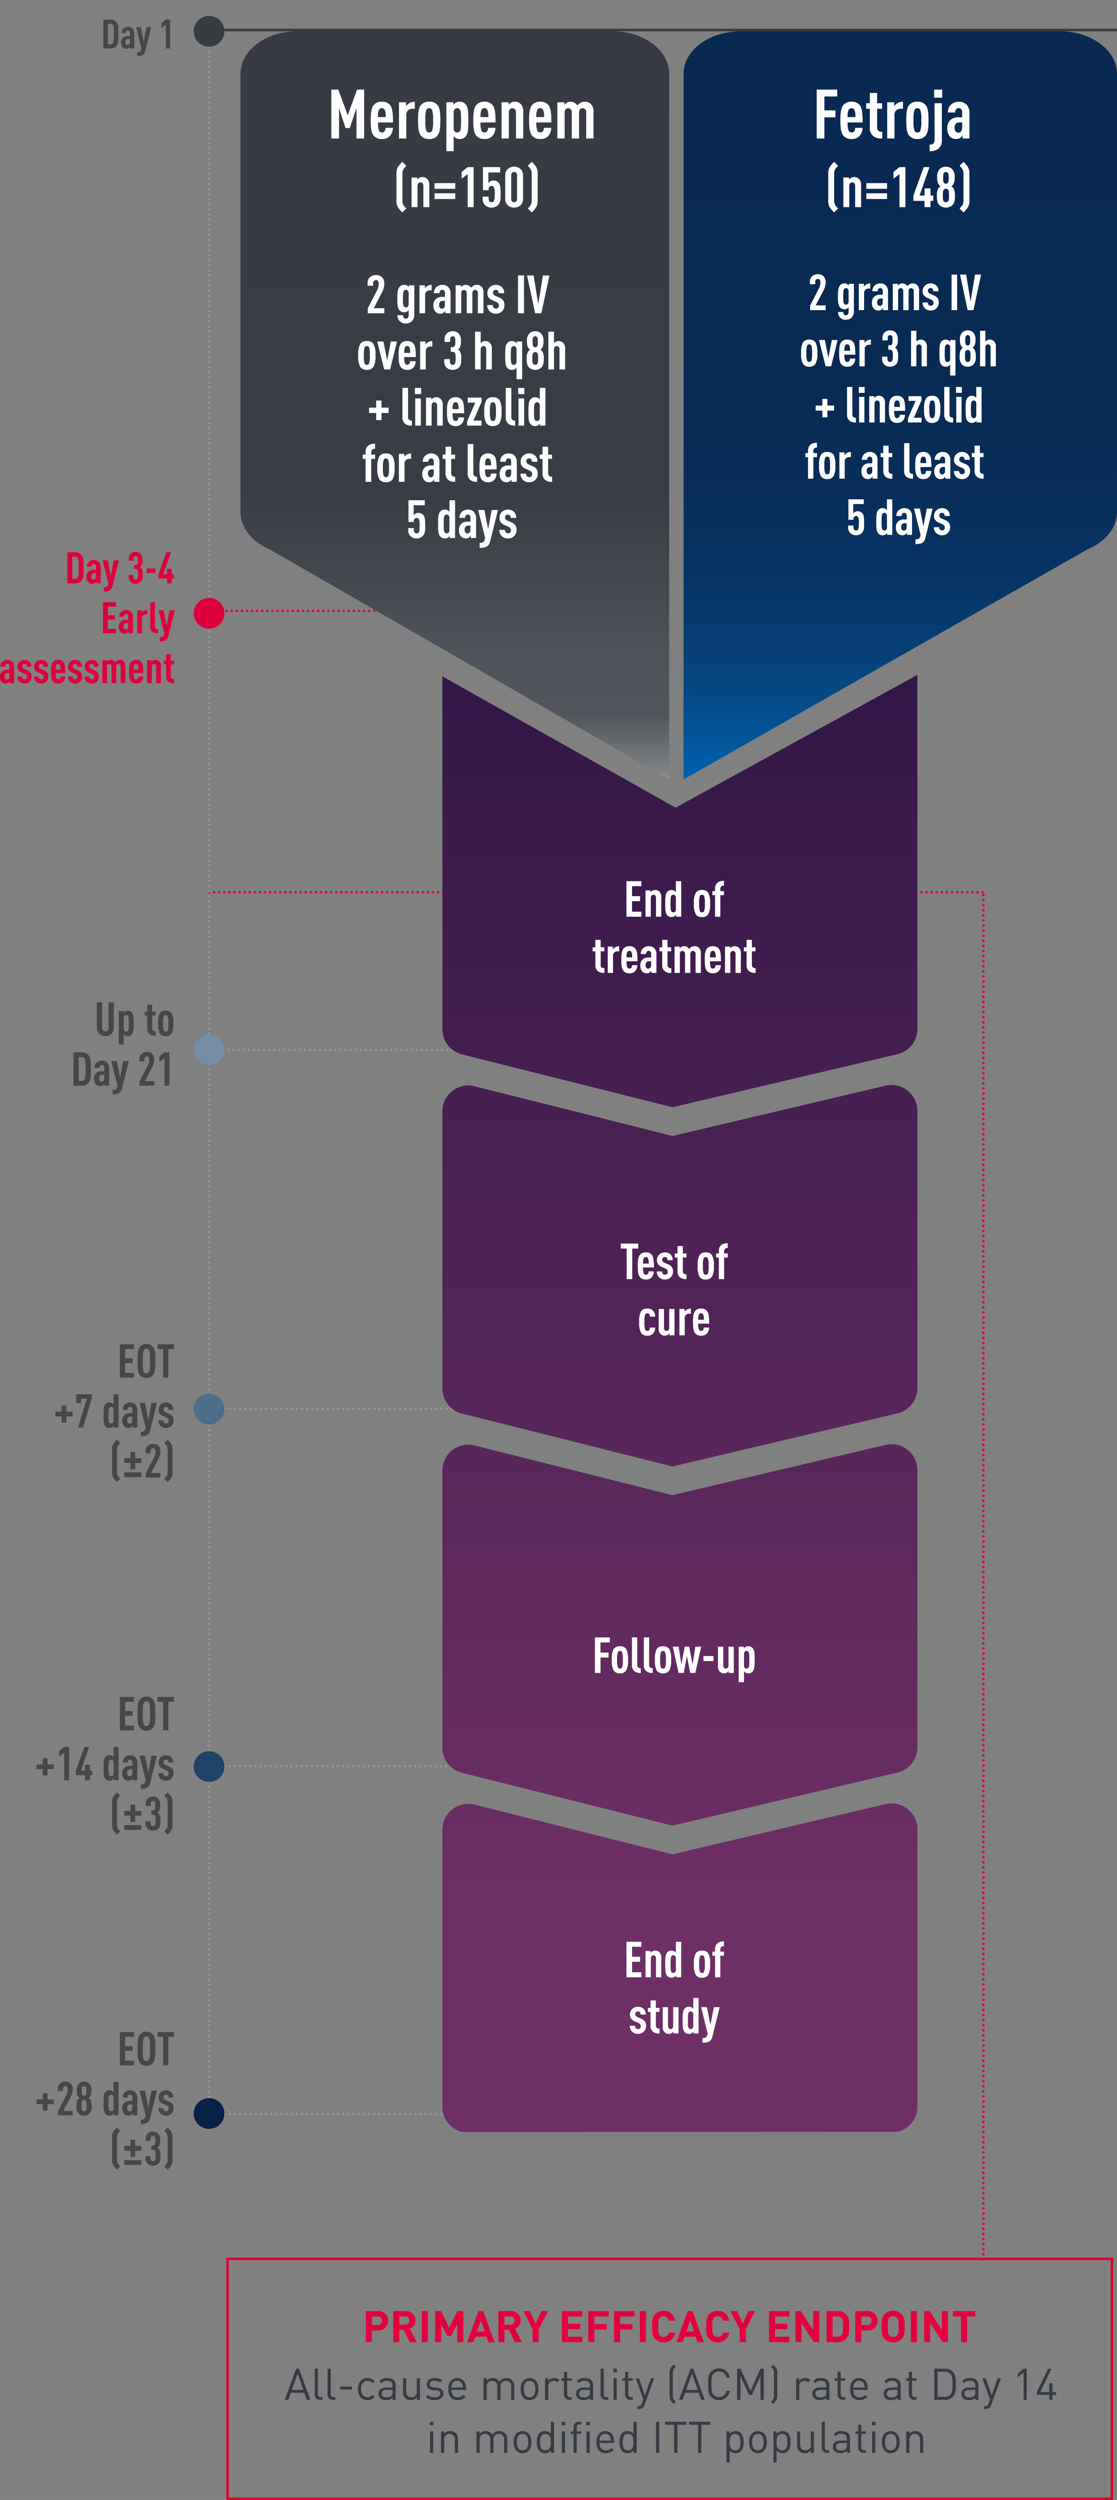 <svg xmlns="http://www.w3.org/2000/svg" xmlns:xlink="http://www.w3.org/1999/xlink" width="358.01" height="800.93" viewBox="0 0 358.01 800.93"><rect x="0" y="0" width="358.01" height="800.93" fill="#808080" stroke="none"/><defs><linearGradient id="linear-gradient" x1="-1.171" y1="0.5" x2="2.149" y2="0.5" gradientUnits="objectBoundingBox"><stop offset="0" stop-color="#301646"/><stop offset="0.439" stop-color="#4c2154"/><stop offset="1" stop-color="#6e2f65"/></linearGradient><linearGradient id="linear-gradient-2" x1="-2.112" y1="0.5" x2="1.207" y2="0.5" xlink:href="#linear-gradient"/><linearGradient id="linear-gradient-3" x1="-3.545" y1="0.5" x2="0.308" y2="0.5" xlink:href="#linear-gradient"/><linearGradient id="linear-gradient-4" x1="-0.084" y1="0.5" x2="2.844" y2="0.5" xlink:href="#linear-gradient"/><linearGradient id="linear-gradient-5" y1="0.5" x2="1" y2="0.5" gradientUnits="objectBoundingBox"><stop offset="0" stop-color="#373a43"/><stop offset="0.455" stop-color="#383c45"/><stop offset="0.619" stop-color="#383c45"/><stop offset="0.736" stop-color="#44494f"/><stop offset="0.831" stop-color="#4f535a"/><stop offset="0.912" stop-color="#52565c"/><stop offset="0.982" stop-color="#7a7e82"/><stop offset="1" stop-color="#8e9294"/></linearGradient><linearGradient id="linear-gradient-6" y1="0.5" x2="1" y2="0.5" gradientUnits="objectBoundingBox"><stop offset="0" stop-color="#0a2952"/><stop offset="0.455" stop-color="#092a53"/><stop offset="0.619" stop-color="#092e5a"/><stop offset="0.736" stop-color="#073566"/><stop offset="0.831" stop-color="#064077"/><stop offset="0.912" stop-color="#034e8d"/><stop offset="0.982" stop-color="#005ea7"/><stop offset="1" stop-color="#0064b0"/></linearGradient></defs><g id="Group_2785" transform="translate(-541.917 -999.64)"><path id="Path_3767" d="M61.728-2H-14.934" transform="translate(624.591 1197.343)" fill="none" stroke="#dd003b" stroke-linecap="round" stroke-width="0.821" stroke-dasharray="0 1.631"/><g id="graphic" transform="translate(948.367 690.055) rotate(90)"><path id="Path_4541" d="M595.445,339.444v-248" fill="none" stroke="#dd003b" stroke-linecap="round" stroke-linejoin="round" stroke-width="0.821" stroke-dasharray="0 1.631"/><path id="Path_4543" d="M319.616,389.448H986.878" transform="translate(0 -50.003)" fill="none" stroke="#929497" stroke-linecap="round" stroke-linejoin="round" stroke-width="0.821" stroke-dasharray="0 1.63"/><line id="Line_194" y2="120.653" transform="translate(986.878 218.792)" fill="none" stroke="#929497" stroke-linecap="round" stroke-linejoin="round" stroke-width="0.821" stroke-dasharray="0.013 1.639"/><line id="Line_195" y2="120.653" transform="translate(875.445 217.215)" fill="none" stroke="#929497" stroke-linecap="round" stroke-linejoin="round" stroke-width="0.821" stroke-dasharray="0.013 1.639"/><line id="Line_196" y2="120.734" transform="translate(760.945 218.71)" fill="none" stroke="#929497" stroke-linecap="round" stroke-linejoin="round" stroke-width="0.821" stroke-dasharray="0.013 1.64"/><path id="Path_4597" d="M-13.17-10.68h-4.485V0h4.485V-1.515h-2.805v-3.15h2.415V-6.18h-2.415V-9.165h2.805ZM-9.15.12A2.535,2.535,0,0,0-7.08-.8c.72-.84.78-2.01.78-4.545s-.06-3.7-.78-4.545A2.535,2.535,0,0,0-9.15-10.8a2.535,2.535,0,0,0-2.07.915c-.705.855-.78,2.01-.78,4.545s.075,3.69.78,4.545A2.535,2.535,0,0,0-9.15.12Zm0-1.515a.86.86,0,0,1-.8-.4c-.315-.51-.375-1.59-.375-3.54s.06-3.03.375-3.54a.86.86,0,0,1,.8-.4.886.886,0,0,1,.81.4c.315.51.36,1.59.36,3.54s-.045,3.03-.36,3.54A.886.886,0,0,1-9.15-1.395ZM-.315-10.68H-5.58v1.515H-3.8V0h1.68V-9.165h1.8Zm-34.5,19.585H-36.33v2.01h-2.01V12.43h2.01v2.01h1.515V12.43h2.01V10.915h-2.01ZM-26.67,5.32h-4.98V8.17h1.53V6.745h1.86L-31.065,16h1.59l2.805-9.36ZM-19.68,8.6a2.036,2.036,0,0,0-.465-.42,1.572,1.572,0,0,0-.8-.21,1.618,1.618,0,0,0-1.4.615c-.525.63-.555,1.725-.555,3.45s.03,2.835.555,3.465a1.636,1.636,0,0,0,1.4.615,1.572,1.572,0,0,0,.8-.21,2.076,2.076,0,0,0,.525-.495V16h1.53V5.32h-1.59Zm-.78.78a.691.691,0,0,1,.54.225,1.028,1.028,0,0,1,.24.735V13.75a.965.965,0,0,1-.24.735.735.735,0,0,1-.54.21.692.692,0,0,1-.585-.3c-.21-.27-.255-.855-.255-2.355s.045-2.07.255-2.34A.706.706,0,0,1-20.46,9.385ZM-12.06,16V10.42a2.487,2.487,0,0,0-.69-1.86,2.282,2.282,0,0,0-1.68-.585,2.455,2.455,0,0,0-1.665.645,2.3,2.3,0,0,0-.675,1.71h1.59a1.011,1.011,0,0,1,.24-.735.664.664,0,0,1,.525-.225c.495,0,.765.33.765.915v1.1h-.7a2.519,2.519,0,0,0-1.815.54,2.3,2.3,0,0,0-.735,1.77,2.741,2.741,0,0,0,.48,1.77,1.764,1.764,0,0,0,1.485.66,1.46,1.46,0,0,0,.9-.27,2.027,2.027,0,0,0,.48-.525V16Zm-1.59-2.325c0,.645-.36,1.05-.84,1.05-.54,0-.825-.39-.825-1.1A1.325,1.325,0,0,1-15,12.745a1.088,1.088,0,0,1,.825-.24h.525Zm7.875-5.58H-7.53L-8.565,13.48l-1.05-5.385H-11.37l1.965,7.89-.135.555c-.2.75-.72.81-1.41.825v1.41c1.44,0,2.565-.18,2.955-1.77Zm2.91-.12a2.391,2.391,0,0,0-1.71.66,2.263,2.263,0,0,0-.69,1.695,1.988,1.988,0,0,0,.255,1.08,2.534,2.534,0,0,0,1.155.915l1.05.465a1.343,1.343,0,0,1,.615.45.988.988,0,0,1,.165.585.852.852,0,0,1-.225.63.825.825,0,0,1-.615.225.826.826,0,0,1-.6-.24,1.022,1.022,0,0,1-.27-.75H-5.31a2.407,2.407,0,0,0,.7,1.785,2.441,2.441,0,0,0,1.74.645,2.28,2.28,0,0,0,1.725-.645,2.4,2.4,0,0,0,.7-1.755,2.275,2.275,0,0,0-.33-1.29,2.534,2.534,0,0,0-1.155-.87l-1.05-.45a1.344,1.344,0,0,1-.585-.45.77.77,0,0,1-.12-.465.827.827,0,0,1,.225-.6.828.828,0,0,1,.585-.225.728.728,0,0,1,.555.24.986.986,0,0,1,.225.72h1.56A2.3,2.3,0,0,0-1.2,8.575,2.384,2.384,0,0,0-2.865,7.975ZM-18.6,19.91a7.207,7.207,0,0,0-1.215,1.44,3.483,3.483,0,0,0-.36,1.77V30.2a3.483,3.483,0,0,0,.36,1.77A7.127,7.127,0,0,0-18.6,33.41l1.065-1.065a4.673,4.673,0,0,1-.84-1.005,2.666,2.666,0,0,1-.21-1.23v-6.9a2.666,2.666,0,0,1,.21-1.23,4.673,4.673,0,0,1,.84-1.005Zm5.865,3.9H-14.25v2.01h-2.01v1.515h2.01v2.01h1.515v-2.01h2.01V25.82h-2.01Zm2.01,6.555H-16.26V31.88h5.535ZM-7.02,21.2a2.54,2.54,0,0,0-1.725.63A2.24,2.24,0,0,0-9.4,23.6v.63h1.59v-.69a.8.8,0,0,1,.8-.915c.435,0,.765.315.765.93a4.155,4.155,0,0,1-.435,1.9l-2.67,5.19V32h4.7V30.575h-3l2.415-4.62a5.4,5.4,0,0,0,.585-2.34A2.409,2.409,0,0,0-5.37,21.77,2.333,2.333,0,0,0-7.02,21.2Zm4.665,12.21A7.207,7.207,0,0,0-1.14,31.97,3.483,3.483,0,0,0-.78,30.2V23.12a3.483,3.483,0,0,0-.36-1.77,7.127,7.127,0,0,0-1.215-1.44L-3.42,20.975a4.673,4.673,0,0,1,.84,1.005,2.666,2.666,0,0,1,.21,1.23v6.9a2.666,2.666,0,0,1-.21,1.23,4.673,4.673,0,0,1-.84,1.005Z" transform="translate(750.945 350.367) rotate(-90)" fill="#464749"/><line id="Line_197" y2="135.045" transform="translate(645.906 202.822)" fill="none" stroke="#929497" stroke-linecap="round" stroke-linejoin="round" stroke-width="0.821" stroke-dasharray="0 1.63"/><line id="Line_198" y2="111.469" transform="translate(341.06 200.192)" fill="none" stroke="#dd003b" stroke-linecap="round" stroke-linejoin="round" stroke-width="0.821" stroke-dasharray="0 1.631"/><line id="Line_199" x1="438" transform="translate(595.445 91.273)" fill="none" stroke="#dd003b" stroke-linecap="round" stroke-linejoin="round" stroke-width="0.821" stroke-dasharray="0 1.631"/><path id="Path_3330" d="M522.7,73.331H433.838a8.282,8.282,0,0,0-8.062,10.184l16.115,68.321L425.961,215.26a8.282,8.282,0,0,0,8.032,10.3h88.8a8.283,8.283,0,0,0,8.032-6.266l16.942-67.46L530.759,79.712A8.281,8.281,0,0,0,522.7,73.331Z" transform="translate(231.634 39.091)" fill="url(#linear-gradient)"/><path id="Path_3331" d="M584.847,73.331H495.987a8.281,8.281,0,0,0-8.06,10.184l16.113,68.321L488.11,215.26a8.284,8.284,0,0,0,8.034,10.3h88.8a8.281,8.281,0,0,0,8.032-6.266l16.944-67.46L592.907,79.712A8.279,8.279,0,0,0,584.847,73.331Z" transform="translate(284.561 39.091)" fill="url(#linear-gradient-2)"/><path id="Path_3332" d="M647,73.331H558.137a8.282,8.282,0,0,0-8.062,10.184l16.114,68.321L550.261,215.26a8.281,8.281,0,0,0,8.032,10.3h88.8a8.285,8.285,0,0,0,8.034-6.266l-.069-139.583A8.282,8.282,0,0,0,647,73.331Z" transform="translate(337.488 39.091)" fill="url(#linear-gradient-3)"/><path id="Path_3334" d="M476.109,79.712a8.281,8.281,0,0,0-8.062-6.381H354.6l40.211,73.277,2.32,4.229-2.3,4.083-39.76,70.641H468.143a8.285,8.285,0,0,0,8.034-6.266l16.942-67.46Z" transform="translate(171.208 39.091)" fill="url(#linear-gradient-4)"/><path id="Path_4598" transform="translate(805.68 171.311)" fill="#6f2f66"/><line id="Line_200" transform="translate(310.564 316.381)" fill="none" stroke="#929497" stroke-width="0.411"/><line id="Line_201" transform="translate(309.996 316.582)" fill="none" stroke="#373c43" stroke-width="0.821"/><path id="Path_4599" d="M-22.958-9.256V0H-20.6a2.223,2.223,0,0,0,1.794-.767c.624-.689.676-1.742.676-3.874s-.052-3.159-.676-3.848A2.223,2.223,0,0,0-20.6-9.256Zm2.314,1.313a.842.842,0,0,1,.741.377c.286.429.312,1.313.312,2.925s-.026,2.522-.312,2.951a.842.842,0,0,1-.741.377H-21.5v-6.63ZM-13.052,0V-4.836a2.156,2.156,0,0,0-.6-1.612,1.977,1.977,0,0,0-1.456-.507,2.128,2.128,0,0,0-1.443.559,2,2,0,0,0-.585,1.482h1.378a.876.876,0,0,1,.208-.637.575.575,0,0,1,.455-.2c.429,0,.663.286.663.793V-4h-.611a2.183,2.183,0,0,0-1.573.468A1.989,1.989,0,0,0-17.251-2a2.376,2.376,0,0,0,.416,1.534A1.529,1.529,0,0,0-15.548.1a1.266,1.266,0,0,0,.78-.234,1.756,1.756,0,0,0,.416-.455V0ZM-14.43-2.015c0,.559-.312.91-.728.91-.468,0-.715-.338-.715-.949a1.148,1.148,0,0,1,.273-.767.943.943,0,0,1,.715-.208h.455ZM-7.6-6.851H-9.126l-.9,4.667-.91-4.667h-1.521l1.7,6.838-.117.481c-.169.65-.624.7-1.222.715V2.4c1.248,0,2.223-.156,2.561-1.534Zm6.058-2.405H-2.925L-4.316-8.138v1.56l1.391-1.066V0h1.378Z" transform="translate(325.115 350.367) rotate(-90)" fill="#464749"/><path id="Path_4600" d="M-13.17-10.68h-4.485V0h4.485V-1.515h-2.805v-3.15h2.415V-6.18h-2.415V-9.165h2.805ZM-9.15.12A2.535,2.535,0,0,0-7.08-.8c.72-.84.78-2.01.78-4.545s-.06-3.7-.78-4.545A2.535,2.535,0,0,0-9.15-10.8a2.535,2.535,0,0,0-2.07.915c-.705.855-.78,2.01-.78,4.545s.075,3.69.78,4.545A2.535,2.535,0,0,0-9.15.12Zm0-1.515a.86.86,0,0,1-.8-.4c-.315-.51-.375-1.59-.375-3.54s.06-3.03.375-3.54a.86.86,0,0,1,.8-.4.886.886,0,0,1,.81.4c.315.51.36,1.59.36,3.54s-.045,3.03-.36,3.54A.886.886,0,0,1-9.15-1.395ZM-.315-10.68H-5.58v1.515H-3.8V0h1.68V-9.165h1.8ZM-40.845,8.905H-42.36v2.01h-2.01V12.43h2.01v2.01h1.515V12.43h2.01V10.915h-2.01ZM-35.13,5.2a2.54,2.54,0,0,0-1.725.63,2.24,2.24,0,0,0-.66,1.77v.63h1.59V7.54a.8.8,0,0,1,.795-.915c.435,0,.765.315.765.93A4.155,4.155,0,0,1-34.8,9.46l-2.67,5.19V16h4.695V14.575h-3l2.415-4.62a5.4,5.4,0,0,0,.585-2.34A2.409,2.409,0,0,0-33.48,5.77,2.333,2.333,0,0,0-35.13,5.2Zm5.985,0a2.241,2.241,0,0,0-1.635.615,2.942,2.942,0,0,0-.69,2.28,3.61,3.61,0,0,0,.285,1.665,2.023,2.023,0,0,0,.585.66,2.071,2.071,0,0,0-.63.675,3.765,3.765,0,0,0-.315,1.89,3.112,3.112,0,0,0,.7,2.505,2.475,2.475,0,0,0,1.71.63,2.437,2.437,0,0,0,1.695-.63,3.112,3.112,0,0,0,.705-2.505,3.765,3.765,0,0,0-.315-1.89,2.071,2.071,0,0,0-.63-.675,2.023,2.023,0,0,0,.585-.66A3.61,3.61,0,0,0-26.8,8.095a2.942,2.942,0,0,0-.69-2.28A2.252,2.252,0,0,0-29.145,5.2Zm.015,5.88a.729.729,0,0,1,.57.255c.21.27.24.675.24,1.56,0,.84-.03,1.275-.24,1.545a.729.729,0,0,1-.57.255.76.76,0,0,1-.585-.255c-.21-.27-.24-.7-.24-1.545,0-.885.03-1.29.24-1.56A.76.76,0,0,1-29.13,11.08Zm0-4.455a.657.657,0,0,1,.48.18c.18.195.255.465.255,1.38s-.075,1.185-.255,1.38a.657.657,0,0,1-.48.18.657.657,0,0,1-.48-.18c-.18-.2-.27-.465-.27-1.38s.075-1.185.255-1.38A.693.693,0,0,1-29.13,6.625Zm9.45,1.98a2.036,2.036,0,0,0-.465-.42,1.572,1.572,0,0,0-.8-.21,1.618,1.618,0,0,0-1.4.615c-.525.63-.555,1.725-.555,3.45s.03,2.835.555,3.465a1.636,1.636,0,0,0,1.4.615,1.572,1.572,0,0,0,.8-.21,2.076,2.076,0,0,0,.525-.495V16h1.53V5.32h-1.59Zm-.78.78a.691.691,0,0,1,.54.225,1.028,1.028,0,0,1,.24.735V13.75a.965.965,0,0,1-.24.735.735.735,0,0,1-.54.21.692.692,0,0,1-.585-.3c-.21-.27-.255-.855-.255-2.355s.045-2.07.255-2.34A.706.706,0,0,1-20.46,9.385ZM-12.06,16V10.42a2.487,2.487,0,0,0-.69-1.86,2.282,2.282,0,0,0-1.68-.585,2.455,2.455,0,0,0-1.665.645,2.3,2.3,0,0,0-.675,1.71h1.59a1.011,1.011,0,0,1,.24-.735.664.664,0,0,1,.525-.225c.495,0,.765.33.765.915v1.1h-.7a2.519,2.519,0,0,0-1.815.54,2.3,2.3,0,0,0-.735,1.77,2.741,2.741,0,0,0,.48,1.77,1.764,1.764,0,0,0,1.485.66,1.46,1.46,0,0,0,.9-.27,2.027,2.027,0,0,0,.48-.525V16Zm-1.59-2.325c0,.645-.36,1.05-.84,1.05-.54,0-.825-.39-.825-1.1A1.325,1.325,0,0,1-15,12.745a1.088,1.088,0,0,1,.825-.24h.525Zm7.875-5.58H-7.53L-8.565,13.48l-1.05-5.385H-11.37l1.965,7.89-.135.555c-.2.75-.72.81-1.41.825v1.41c1.44,0,2.565-.18,2.955-1.77Zm2.91-.12a2.391,2.391,0,0,0-1.71.66,2.263,2.263,0,0,0-.69,1.695,1.988,1.988,0,0,0,.255,1.08,2.534,2.534,0,0,0,1.155.915l1.05.465a1.343,1.343,0,0,1,.615.45.988.988,0,0,1,.165.585.852.852,0,0,1-.225.63.825.825,0,0,1-.615.225.826.826,0,0,1-.6-.24,1.022,1.022,0,0,1-.27-.75H-5.31a2.407,2.407,0,0,0,.7,1.785,2.441,2.441,0,0,0,1.74.645,2.28,2.28,0,0,0,1.725-.645,2.4,2.4,0,0,0,.7-1.755,2.275,2.275,0,0,0-.33-1.29,2.534,2.534,0,0,0-1.155-.87l-1.05-.45a1.344,1.344,0,0,1-.585-.45.77.77,0,0,1-.12-.465.827.827,0,0,1,.225-.6.828.828,0,0,1,.585-.225.728.728,0,0,1,.555.24.986.986,0,0,1,.225.72h1.56A2.3,2.3,0,0,0-1.2,8.575,2.384,2.384,0,0,0-2.865,7.975ZM-18.6,19.91a7.207,7.207,0,0,0-1.215,1.44,3.483,3.483,0,0,0-.36,1.77V30.2a3.483,3.483,0,0,0,.36,1.77A7.127,7.127,0,0,0-18.6,33.41l1.065-1.065a4.673,4.673,0,0,1-.84-1.005,2.666,2.666,0,0,1-.21-1.23v-6.9a2.666,2.666,0,0,1,.21-1.23,4.673,4.673,0,0,1,.84-1.005Zm5.865,3.9H-14.25v2.01h-2.01v1.515h2.01v2.01h1.515v-2.01h2.01V25.82h-2.01Zm2.01,6.555H-16.26V31.88h5.535Zm3.66-9.165a2.276,2.276,0,0,0-1.65.615,2.306,2.306,0,0,0-.66,1.77v.645h1.59v-.75c0-.57.3-.855.72-.855a.629.629,0,0,1,.525.24c.165.21.21.51.21,1.26,0,.78-.03,1.1-.24,1.35a.672.672,0,0,1-.51.21H-7.6V27.02h.525a.717.717,0,0,1,.6.27c.18.225.24.525.24,1.665,0,.915-.09,1.275-.27,1.485a.652.652,0,0,1-.555.255c-.45,0-.8-.3-.8-.915v-.69H-9.45v.63a2.218,2.218,0,0,0,.66,1.77,2.47,2.47,0,0,0,1.725.63,2.565,2.565,0,0,0,1.71-.615c.63-.615.7-1.275.7-2.55a3.654,3.654,0,0,0-.33-1.965,1.926,1.926,0,0,0-.615-.645,1.576,1.576,0,0,0,.585-.63,3.532,3.532,0,0,0,.27-1.695,2.922,2.922,0,0,0-.69-2.22A2.246,2.246,0,0,0-7.065,21.2Zm4.71,12.21A7.207,7.207,0,0,0-1.14,31.97,3.483,3.483,0,0,0-.78,30.2V23.12a3.483,3.483,0,0,0-.36-1.77,7.127,7.127,0,0,0-1.215-1.44L-3.42,20.975a4.673,4.673,0,0,1,.84,1.005,2.666,2.666,0,0,1,.21,1.23v6.9a2.666,2.666,0,0,1-.21,1.23,4.673,4.673,0,0,1-.84,1.005Z" transform="translate(971.286 350.367) rotate(-90)" fill="#464749"/><g id="Group_2245" transform="translate(21.834 781.231) rotate(-90)"><path id="Path_4601" d="M23.5,5.032V15h2.534a2.394,2.394,0,0,0,1.932-.826c.672-.742.728-1.876.728-4.172s-.056-3.4-.728-4.144a2.394,2.394,0,0,0-1.932-.826ZM26,6.446a.906.906,0,0,1,.8.406c.308.462.336,1.414.336,3.15s-.028,2.716-.336,3.178a.906.906,0,0,1-.8.406h-.924V6.446ZM34.172,15V9.792a2.322,2.322,0,0,0-.644-1.736A2.13,2.13,0,0,0,31.96,7.51a2.291,2.291,0,0,0-1.554.6,2.15,2.15,0,0,0-.63,1.6H31.26a.943.943,0,0,1,.224-.686.619.619,0,0,1,.49-.21c.462,0,.714.308.714.854v1.022H32.03a2.351,2.351,0,0,0-1.694.5,2.142,2.142,0,0,0-.686,1.652A2.559,2.559,0,0,0,30.1,14.5a1.647,1.647,0,0,0,1.386.616,1.363,1.363,0,0,0,.84-.252,1.892,1.892,0,0,0,.448-.49V15Zm-1.484-2.17c0,.6-.336.98-.784.98-.5,0-.77-.364-.77-1.022a1.236,1.236,0,0,1,.294-.826,1.016,1.016,0,0,1,.77-.224h.49Zm7.35-5.208H38.4l-.966,5.026-.98-5.026H34.816l1.834,7.364-.126.518c-.182.7-.672.756-1.316.77V17.59c1.344,0,2.394-.168,2.758-1.652ZM45.4,4.92a2.124,2.124,0,0,0-1.54.574,2.152,2.152,0,0,0-.616,1.652v.6h1.484v-.7c0-.532.28-.8.672-.8a.587.587,0,0,1,.49.224c.154.2.2.476.2,1.176,0,.728-.028,1.022-.224,1.26a.627.627,0,0,1-.476.2H44.9v1.246h.49a.669.669,0,0,1,.56.252c.168.21.224.49.224,1.554,0,.854-.084,1.19-.252,1.386a.609.609,0,0,1-.518.238c-.42,0-.742-.28-.742-.854v-.644H43.174v.588a2.07,2.07,0,0,0,.616,1.652,2.305,2.305,0,0,0,1.61.588,2.394,2.394,0,0,0,1.6-.574c.588-.574.658-1.19.658-2.38a3.41,3.41,0,0,0-.308-1.834,1.8,1.8,0,0,0-.574-.6,1.471,1.471,0,0,0,.546-.588,3.3,3.3,0,0,0,.252-1.582,2.727,2.727,0,0,0-.644-2.072A2.1,2.1,0,0,0,45.4,4.92Zm6.314,5.334H48.886v1.414h2.828Zm5-5.222H55.27l-2.562,7.084v1.33H55.48V15h1.484V13.446h.686v-1.33h-.686V10.338H55.48v1.778H54.234Zm-17.612,16H34.914V31H39.1V29.586H36.482v-2.94h2.254V25.232H36.482V22.446H39.1ZM44.518,31V25.792a2.322,2.322,0,0,0-.644-1.736,2.13,2.13,0,0,0-1.568-.546,2.291,2.291,0,0,0-1.554.6,2.15,2.15,0,0,0-.63,1.6h1.484a.943.943,0,0,1,.224-.686.619.619,0,0,1,.49-.21c.462,0,.714.308.714.854v1.022h-.658a2.351,2.351,0,0,0-1.694.5A2.142,2.142,0,0,0,40,28.844a2.559,2.559,0,0,0,.448,1.652,1.647,1.647,0,0,0,1.386.616,1.363,1.363,0,0,0,.84-.252,1.892,1.892,0,0,0,.448-.49V31Zm-1.484-2.17c0,.6-.336.98-.784.98-.5,0-.77-.364-.77-1.022a1.236,1.236,0,0,1,.294-.826,1.016,1.016,0,0,1,.77-.224h.49Zm6.118-5.32a2.178,2.178,0,0,0-1.792.9v-.784H45.932V31h1.484V26.226a1.187,1.187,0,0,1,1.232-1.274h.5Zm2.408-2.478H50.076V28.76a2.081,2.081,0,0,0,.742,1.792,2.7,2.7,0,0,0,1.75.448V29.67a.881.881,0,0,1-1.008-.994Zm6.384,2.59H56.306l-.966,5.026-.98-5.026H52.722l1.834,7.364-.126.518c-.182.7-.672.756-1.316.77V33.59c1.344,0,2.394-.168,2.758-1.652ZM6.438,47V41.792a2.322,2.322,0,0,0-.644-1.736,2.13,2.13,0,0,0-1.568-.546,2.291,2.291,0,0,0-1.554.6,2.15,2.15,0,0,0-.63,1.6H3.526a.943.943,0,0,1,.224-.686.619.619,0,0,1,.49-.21c.462,0,.714.308.714.854v1.022H4.3a2.351,2.351,0,0,0-1.694.5,2.142,2.142,0,0,0-.686,1.652A2.559,2.559,0,0,0,2.364,46.5a1.647,1.647,0,0,0,1.386.616,1.363,1.363,0,0,0,.84-.252,1.892,1.892,0,0,0,.448-.49V47ZM4.954,44.83c0,.6-.336.98-.784.98-.5,0-.77-.364-.77-1.022a1.236,1.236,0,0,1,.294-.826,1.016,1.016,0,0,1,.77-.224h.49Zm4.83-5.32a2.231,2.231,0,0,0-1.6.616,2.112,2.112,0,0,0-.644,1.582,1.855,1.855,0,0,0,.238,1.008,2.365,2.365,0,0,0,1.078.854L9.84,44a1.253,1.253,0,0,1,.574.42.922.922,0,0,1,.154.546.8.8,0,0,1-.21.588.849.849,0,0,1-1.134-.014.953.953,0,0,1-.252-.7H7.5A2.246,2.246,0,0,0,8.16,46.51a2.278,2.278,0,0,0,1.624.6,2.128,2.128,0,0,0,1.61-.6,2.237,2.237,0,0,0,.658-1.638,2.123,2.123,0,0,0-.308-1.2,2.365,2.365,0,0,0-1.078-.812l-.98-.42a1.254,1.254,0,0,1-.546-.42.718.718,0,0,1-.112-.434.721.721,0,0,1,.756-.77.68.68,0,0,1,.518.224.92.92,0,0,1,.21.672h1.456a2.147,2.147,0,0,0-.63-1.638A2.225,2.225,0,0,0,9.784,39.51Zm5.334,0a2.231,2.231,0,0,0-1.6.616,2.112,2.112,0,0,0-.644,1.582,1.855,1.855,0,0,0,.238,1.008,2.365,2.365,0,0,0,1.078.854l.98.434a1.253,1.253,0,0,1,.574.42.922.922,0,0,1,.154.546.8.8,0,0,1-.21.588.849.849,0,0,1-1.134-.014.953.953,0,0,1-.252-.7h-1.47a2.246,2.246,0,0,0,.658,1.666,2.278,2.278,0,0,0,1.624.6,2.128,2.128,0,0,0,1.61-.6,2.237,2.237,0,0,0,.658-1.638,2.123,2.123,0,0,0-.308-1.2A2.365,2.365,0,0,0,16,42.856l-.98-.42a1.254,1.254,0,0,1-.546-.42.718.718,0,0,1-.112-.434.721.721,0,0,1,.756-.77.68.68,0,0,1,.518.224.92.92,0,0,1,.21.672H17.3a2.147,2.147,0,0,0-.63-1.638A2.225,2.225,0,0,0,15.118,39.51Zm5.446,0a2.042,2.042,0,0,0-1.582.588c-.616.644-.686,1.876-.686,3.206s.07,2.562.686,3.206a2.01,2.01,0,0,0,1.6.6,2.032,2.032,0,0,0,1.6-.588,2.468,2.468,0,0,0,.63-1.694H21.32a1.12,1.12,0,0,1-.182.672.653.653,0,0,1-.56.28A.669.669,0,0,1,20,45.488a3.964,3.964,0,0,1-.224-1.75h3.052c0-1.764-.1-3.052-.686-3.64A2.042,2.042,0,0,0,20.564,39.51Zm0,1.316a.639.639,0,0,1,.574.294,3.048,3.048,0,0,1,.21,1.526H19.78a3.048,3.048,0,0,1,.21-1.526A.639.639,0,0,1,20.564,40.826ZM26,39.51a2.231,2.231,0,0,0-1.6.616,2.112,2.112,0,0,0-.644,1.582,1.855,1.855,0,0,0,.238,1.008,2.365,2.365,0,0,0,1.078.854l.98.434a1.253,1.253,0,0,1,.574.42.922.922,0,0,1,.154.546.8.8,0,0,1-.21.588.849.849,0,0,1-1.134-.014.953.953,0,0,1-.252-.7h-1.47a2.246,2.246,0,0,0,.658,1.666,2.278,2.278,0,0,0,1.624.6,2.128,2.128,0,0,0,1.61-.6,2.237,2.237,0,0,0,.658-1.638,2.123,2.123,0,0,0-.308-1.2,2.365,2.365,0,0,0-1.078-.812l-.98-.42a1.254,1.254,0,0,1-.546-.42.718.718,0,0,1-.112-.434.721.721,0,0,1,.756-.77.68.68,0,0,1,.518.224.92.92,0,0,1,.21.672H28.18a2.147,2.147,0,0,0-.63-1.638A2.225,2.225,0,0,0,26,39.51Zm5.334,0a2.231,2.231,0,0,0-1.6.616,2.112,2.112,0,0,0-.644,1.582,1.855,1.855,0,0,0,.238,1.008,2.365,2.365,0,0,0,1.078.854l.98.434a1.253,1.253,0,0,1,.574.42.922.922,0,0,1,.154.546.8.8,0,0,1-.21.588.849.849,0,0,1-1.134-.014.953.953,0,0,1-.252-.7h-1.47a2.246,2.246,0,0,0,.658,1.666,2.278,2.278,0,0,0,1.624.6,2.128,2.128,0,0,0,1.61-.6,2.237,2.237,0,0,0,.658-1.638,2.123,2.123,0,0,0-.308-1.2,2.365,2.365,0,0,0-1.078-.812l-.98-.42a1.254,1.254,0,0,1-.546-.42.718.718,0,0,1-.112-.434.721.721,0,0,1,.756-.77.68.68,0,0,1,.518.224.92.92,0,0,1,.21.672h1.456a2.147,2.147,0,0,0-.63-1.638A2.225,2.225,0,0,0,31.33,39.51Zm8.932,0a1.8,1.8,0,0,0-.784.2,2.727,2.727,0,0,0-.644.56,1.759,1.759,0,0,0-1.442-.756,1.467,1.467,0,0,0-.742.2,1.709,1.709,0,0,0-.49.462v-.546H34.732V47h1.484V41.694c0-.574.322-.854.728-.854s.728.28.728.854V47h1.484V41.694c0-.574.308-.854.714-.854a.748.748,0,0,1,.742.854V47H42.1V41.68a2.178,2.178,0,0,0-.434-1.6A1.623,1.623,0,0,0,40.262,39.51Zm5.292,0a2.042,2.042,0,0,0-1.582.588c-.616.644-.686,1.876-.686,3.206s.07,2.562.686,3.206a2.01,2.01,0,0,0,1.6.6,2.032,2.032,0,0,0,1.6-.588,2.468,2.468,0,0,0,.63-1.694H46.31a1.12,1.12,0,0,1-.182.672.653.653,0,0,1-.56.28.669.669,0,0,1-.574-.294,3.964,3.964,0,0,1-.224-1.75h3.052c0-1.764-.1-3.052-.686-3.64A2.042,2.042,0,0,0,45.554,39.51Zm0,1.316a.639.639,0,0,1,.574.294,3.048,3.048,0,0,1,.21,1.526H44.77a3.047,3.047,0,0,1,.21-1.526A.639.639,0,0,1,45.554,40.826Zm6.16-1.316a1.467,1.467,0,0,0-.742.2,1.709,1.709,0,0,0-.49.462v-.546H49.054V47h1.484V41.694c0-.574.322-.854.728-.854s.728.28.728.854V47h1.484V41.68a2.184,2.184,0,0,0-.42-1.6A1.615,1.615,0,0,0,51.714,39.51Zm4.956-1.778H55.186v2.086H54.43v1.134h.756V44.76a2.117,2.117,0,0,0,.742,1.792A2.735,2.735,0,0,0,57.72,47V45.67c-.7,0-1.05-.308-1.05-.994V40.952h1.022V39.818H56.67Z" transform="translate(372.864 459.645)" fill="#dd003b"/></g><path id="Path_4602" transform="translate(584.332 174.069)" fill="none"/><path id="Path_4603" d="M-19.6-10.68h-1.68V-2.7c0,.9-.375,1.305-1.035,1.305-.675,0-1.05-.4-1.05-1.305v-7.98h-1.68v8.04a2.7,2.7,0,0,0,.735,1.965,2.655,2.655,0,0,0,2,.8,2.644,2.644,0,0,0,1.98-.8A2.7,2.7,0,0,0-19.6-2.64Zm4.44,2.655a1.572,1.572,0,0,0-.8.21,1.852,1.852,0,0,0-.525.5v-.585h-1.53V2.775h1.59V-.51a2.036,2.036,0,0,0,.465.42,1.572,1.572,0,0,0,.8.21A1.618,1.618,0,0,0-13.77-.5c.51-.645.555-1.755.555-3.465s-.045-2.8-.555-3.45A1.618,1.618,0,0,0-15.165-8.025Zm-.48,1.41a.706.706,0,0,1,.585.315c.21.27.255.84.255,2.34s-.045,2.085-.255,2.355a.692.692,0,0,1-.585.3.735.735,0,0,1-.54-.21.965.965,0,0,1-.24-.735V-5.655a1.028,1.028,0,0,1,.24-.735A.691.691,0,0,1-15.645-6.615Zm8.34-3.315H-8.9V-7.7h-.81V-6.48h.81V-2.4A2.269,2.269,0,0,0-8.1-.48,2.93,2.93,0,0,0-6.18,0V-1.425c-.75,0-1.125-.33-1.125-1.065V-6.48H-6.21V-7.7H-7.305Zm4.335,1.9A2.1,2.1,0,0,0-4.845-7.2,6.055,6.055,0,0,0-5.4-3.96,6.055,6.055,0,0,0-4.845-.72,2.112,2.112,0,0,0-2.97.12,2.112,2.112,0,0,0-1.1-.72,6.055,6.055,0,0,0-.54-3.96,6.055,6.055,0,0,0-1.1-7.2,2.1,2.1,0,0,0-2.97-8.025Zm0,1.41a.736.736,0,0,1,.615.33A5.994,5.994,0,0,1-2.13-3.96a6.085,6.085,0,0,1-.225,2.34A.722.722,0,0,1-2.97-1.3a.722.722,0,0,1-.615-.315A6.085,6.085,0,0,1-3.81-3.96a5.994,5.994,0,0,1,.225-2.325A.736.736,0,0,1-2.97-6.615ZM-32.52,5.32V16H-29.8a2.565,2.565,0,0,0,2.07-.885c.72-.8.78-2.01.78-4.47s-.06-3.645-.78-4.44A2.565,2.565,0,0,0-29.8,5.32Zm2.67,1.515a.971.971,0,0,1,.855.435c.33.495.36,1.515.36,3.375s-.03,2.91-.36,3.4a.971.971,0,0,1-.855.435h-.99V6.835ZM-21.09,16V10.42a2.487,2.487,0,0,0-.69-1.86,2.282,2.282,0,0,0-1.68-.585,2.455,2.455,0,0,0-1.665.645,2.3,2.3,0,0,0-.675,1.71h1.59a1.011,1.011,0,0,1,.24-.735.664.664,0,0,1,.525-.225c.495,0,.765.33.765.915v1.1h-.7a2.519,2.519,0,0,0-1.815.54,2.3,2.3,0,0,0-.735,1.77,2.741,2.741,0,0,0,.48,1.77,1.764,1.764,0,0,0,1.485.66,1.46,1.46,0,0,0,.9-.27,2.027,2.027,0,0,0,.48-.525V16Zm-1.59-2.325c0,.645-.36,1.05-.84,1.05-.54,0-.825-.39-.825-1.1a1.325,1.325,0,0,1,.315-.885,1.088,1.088,0,0,1,.825-.24h.525Zm7.875-5.58H-16.56l-1.035,5.385-1.05-5.385H-20.4l1.965,7.89-.135.555c-.195.75-.72.81-1.41.825v1.41c1.44,0,2.565-.18,2.955-1.77ZM-9.015,5.2a2.54,2.54,0,0,0-1.725.63A2.24,2.24,0,0,0-11.4,7.6v.63h1.59V7.54a.8.8,0,0,1,.8-.915c.435,0,.765.315.765.93A4.155,4.155,0,0,1-8.685,9.46l-2.67,5.19V16h4.7V14.575h-3l2.415-4.62a5.4,5.4,0,0,0,.585-2.34A2.409,2.409,0,0,0-7.365,5.77,2.333,2.333,0,0,0-9.015,5.2Zm7.23.12h-1.59l-1.6,1.29v1.8l1.6-1.23V16h1.59Z" transform="translate(641.406 350.368) rotate(-90)" fill="#464749"/><path id="Path_4604" d="M-13.17-10.68h-4.485V0h4.485V-1.515h-2.805v-3.15h2.415V-6.18h-2.415V-9.165h2.805ZM-9.15.12A2.535,2.535,0,0,0-7.08-.8c.72-.84.78-2.01.78-4.545s-.06-3.7-.78-4.545A2.535,2.535,0,0,0-9.15-10.8a2.535,2.535,0,0,0-2.07.915c-.705.855-.78,2.01-.78,4.545s.075,3.69.78,4.545A2.535,2.535,0,0,0-9.15.12Zm0-1.515a.86.86,0,0,1-.8-.4c-.315-.51-.375-1.59-.375-3.54s.06-3.03.375-3.54a.86.86,0,0,1,.8-.4.886.886,0,0,1,.81.4c.315.51.36,1.59.36,3.54s-.045,3.03-.36,3.54A.886.886,0,0,1-9.15-1.395ZM-.315-10.68H-5.58v1.515H-3.8V0h1.68V-9.165h1.8ZM-40.845,8.905H-42.36v2.01h-2.01V12.43h2.01v2.01h1.515V12.43h2.01V10.915h-2.01ZM-33.93,5.32h-1.59l-1.6,1.29v1.8l1.6-1.23V16h1.59Zm6.435,0H-29.04l-2.745,7.59v1.425h2.97V16h1.59V14.335h.735V12.91h-.735v-1.9h-1.59v1.9H-30.15ZM-19.68,8.6a2.036,2.036,0,0,0-.465-.42,1.572,1.572,0,0,0-.8-.21,1.618,1.618,0,0,0-1.4.615c-.525.63-.555,1.725-.555,3.45s.03,2.835.555,3.465a1.636,1.636,0,0,0,1.4.615,1.572,1.572,0,0,0,.8-.21,2.076,2.076,0,0,0,.525-.495V16h1.53V5.32h-1.59Zm-.78.78a.691.691,0,0,1,.54.225,1.028,1.028,0,0,1,.24.735V13.75a.965.965,0,0,1-.24.735.735.735,0,0,1-.54.21.692.692,0,0,1-.585-.3c-.21-.27-.255-.855-.255-2.355s.045-2.07.255-2.34A.706.706,0,0,1-20.46,9.385ZM-12.06,16V10.42a2.487,2.487,0,0,0-.69-1.86,2.282,2.282,0,0,0-1.68-.585,2.455,2.455,0,0,0-1.665.645,2.3,2.3,0,0,0-.675,1.71h1.59a1.011,1.011,0,0,1,.24-.735.664.664,0,0,1,.525-.225c.495,0,.765.33.765.915v1.1h-.7a2.519,2.519,0,0,0-1.815.54,2.3,2.3,0,0,0-.735,1.77,2.741,2.741,0,0,0,.48,1.77,1.764,1.764,0,0,0,1.485.66,1.46,1.46,0,0,0,.9-.27,2.027,2.027,0,0,0,.48-.525V16Zm-1.59-2.325c0,.645-.36,1.05-.84,1.05-.54,0-.825-.39-.825-1.1A1.325,1.325,0,0,1-15,12.745a1.088,1.088,0,0,1,.825-.24h.525Zm7.875-5.58H-7.53L-8.565,13.48l-1.05-5.385H-11.37l1.965,7.89-.135.555c-.2.75-.72.81-1.41.825v1.41c1.44,0,2.565-.18,2.955-1.77Zm2.91-.12a2.391,2.391,0,0,0-1.71.66,2.263,2.263,0,0,0-.69,1.695,1.988,1.988,0,0,0,.255,1.08,2.534,2.534,0,0,0,1.155.915l1.05.465a1.343,1.343,0,0,1,.615.45.988.988,0,0,1,.165.585.852.852,0,0,1-.225.63.825.825,0,0,1-.615.225.826.826,0,0,1-.6-.24,1.022,1.022,0,0,1-.27-.75H-5.31a2.407,2.407,0,0,0,.7,1.785,2.441,2.441,0,0,0,1.74.645,2.28,2.28,0,0,0,1.725-.645,2.4,2.4,0,0,0,.7-1.755,2.275,2.275,0,0,0-.33-1.29,2.534,2.534,0,0,0-1.155-.87l-1.05-.45a1.344,1.344,0,0,1-.585-.45.77.77,0,0,1-.12-.465.827.827,0,0,1,.225-.6.828.828,0,0,1,.585-.225.728.728,0,0,1,.555.24.986.986,0,0,1,.225.72h1.56A2.3,2.3,0,0,0-1.2,8.575,2.384,2.384,0,0,0-2.865,7.975ZM-18.6,19.91a7.207,7.207,0,0,0-1.215,1.44,3.483,3.483,0,0,0-.36,1.77V30.2a3.483,3.483,0,0,0,.36,1.77A7.127,7.127,0,0,0-18.6,33.41l1.065-1.065a4.673,4.673,0,0,1-.84-1.005,2.666,2.666,0,0,1-.21-1.23v-6.9a2.666,2.666,0,0,1,.21-1.23,4.673,4.673,0,0,1,.84-1.005Zm5.865,3.9H-14.25v2.01h-2.01v1.515h2.01v2.01h1.515v-2.01h2.01V25.82h-2.01Zm2.01,6.555H-16.26V31.88h5.535Zm3.66-9.165a2.276,2.276,0,0,0-1.65.615,2.306,2.306,0,0,0-.66,1.77v.645h1.59v-.75c0-.57.3-.855.72-.855a.629.629,0,0,1,.525.24c.165.21.21.51.21,1.26,0,.78-.03,1.1-.24,1.35a.672.672,0,0,1-.51.21H-7.6V27.02h.525a.717.717,0,0,1,.6.27c.18.225.24.525.24,1.665,0,.915-.09,1.275-.27,1.485a.652.652,0,0,1-.555.255c-.45,0-.8-.3-.8-.915v-.69H-9.45v.63a2.218,2.218,0,0,0,.66,1.77,2.47,2.47,0,0,0,1.725.63,2.565,2.565,0,0,0,1.71-.615c.63-.615.7-1.275.7-2.55a3.654,3.654,0,0,0-.33-1.965,1.926,1.926,0,0,0-.615-.645,1.576,1.576,0,0,0,.585-.63,3.532,3.532,0,0,0,.27-1.695,2.922,2.922,0,0,0-.69-2.22A2.246,2.246,0,0,0-7.065,21.2Zm4.71,12.21A7.207,7.207,0,0,0-1.14,31.97,3.483,3.483,0,0,0-.78,30.2V23.12a3.483,3.483,0,0,0-.36-1.77,7.127,7.127,0,0,0-1.215-1.44L-3.42,20.975a4.673,4.673,0,0,1,.84,1.005,2.666,2.666,0,0,1,.21,1.23v6.9a2.666,2.666,0,0,1-.21,1.23,4.673,4.673,0,0,1-.84,1.005Z" transform="translate(863.945 350.367) rotate(-90)" fill="#464749"/><path id="Path_4605" d="M-10.52-11.392H-15.3V0h4.784V-1.616h-2.992v-3.36h2.576V-6.592h-2.576V-9.776h2.992ZM-6.152-8.56A1.677,1.677,0,0,0-7-8.336a1.953,1.953,0,0,0-.56.528v-.624H-9.192V0h1.7V-6.064c0-.656.368-.976.832-.976s.832.32.832.976V0h1.7V-6.08A2.5,2.5,0,0,0-4.616-7.9,1.846,1.846,0,0,0-6.152-8.56Zm6.7.672a2.172,2.172,0,0,0-.5-.448A1.677,1.677,0,0,0-.792-8.56,1.726,1.726,0,0,0-2.28-7.9c-.56.672-.592,1.84-.592,3.68s.032,3.024.592,3.7A1.745,1.745,0,0,0-.792.128,1.677,1.677,0,0,0,.056-.1a2.214,2.214,0,0,0,.56-.528V0H2.248V-11.392H.552Zm-.832.832a.737.737,0,0,1,.576.24,1.1,1.1,0,0,1,.256.784V-2.4A1.029,1.029,0,0,1,.3-1.616a.784.784,0,0,1-.576.224A.738.738,0,0,1-.9-1.712c-.224-.288-.272-.912-.272-2.512s.048-2.208.272-2.5A.753.753,0,0,1-.28-7.056Zm9.2-1.5a2.24,2.24,0,0,0-2,.88,6.459,6.459,0,0,0-.592,3.456A6.459,6.459,0,0,0,6.92-.768a2.252,2.252,0,0,0,2,.9,2.252,2.252,0,0,0,2-.9,6.459,6.459,0,0,0,.592-3.456A6.459,6.459,0,0,0,10.92-7.68,2.24,2.24,0,0,0,8.92-8.56Zm0,1.5a.785.785,0,0,1,.656.352,6.393,6.393,0,0,1,.24,2.48,6.49,6.49,0,0,1-.24,2.5.77.77,0,0,1-.656.336.77.77,0,0,1-.656-.336,6.49,6.49,0,0,1-.24-2.5,6.393,6.393,0,0,1,.24-2.48A.785.785,0,0,1,8.92-7.056Zm7.04-4.432a3.161,3.161,0,0,0-2.016.528A2.387,2.387,0,0,0,13.1-8.928v.72h-.864v1.3H13.1V0h1.7V-6.912H15.96v-1.3H14.792v-.624c0-.768.384-1.136,1.168-1.136Zm-39.52,18.9h-1.7V9.792h-.864v1.3h.864V15.44a2.42,2.42,0,0,0,.848,2.048A3.126,3.126,0,0,0-22.36,18V16.48c-.8,0-1.2-.352-1.2-1.136V11.088h1.168v-1.3H-23.56Zm5.936,2.032a2.509,2.509,0,0,0-1.312.352,2.484,2.484,0,0,0-.736.672v-.9H-21.3V18h1.7V12.544A1.357,1.357,0,0,1-18.2,11.088h.576Zm3.264,0a2.334,2.334,0,0,0-1.808.672c-.7.736-.784,2.144-.784,3.664,0,1.536.08,2.928.784,3.664a2.3,2.3,0,0,0,1.824.688,2.323,2.323,0,0,0,1.824-.672,2.82,2.82,0,0,0,.72-1.936h-1.7a1.28,1.28,0,0,1-.208.768.747.747,0,0,1-.64.32A.765.765,0,0,1-15,16.272a4.531,4.531,0,0,1-.256-2h3.488c0-2.016-.112-3.488-.784-4.16A2.334,2.334,0,0,0-14.36,9.44Zm0,1.5a.73.73,0,0,1,.656.336,3.483,3.483,0,0,1,.24,1.744h-1.792a3.483,3.483,0,0,1,.24-1.744A.73.73,0,0,1-14.36,10.944ZM-5.688,18V12.048a2.653,2.653,0,0,0-.736-1.984A2.434,2.434,0,0,0-8.216,9.44a2.619,2.619,0,0,0-1.776.688,2.457,2.457,0,0,0-.72,1.824h1.7a1.078,1.078,0,0,1,.256-.784.708.708,0,0,1,.56-.24c.528,0,.816.352.816.976v1.168h-.752a2.687,2.687,0,0,0-1.936.576,2.448,2.448,0,0,0-.784,1.888,2.924,2.924,0,0,0,.512,1.888,1.882,1.882,0,0,0,1.584.7,1.558,1.558,0,0,0,.96-.288,2.162,2.162,0,0,0,.512-.56V18Zm-1.7-2.48c0,.688-.384,1.12-.9,1.12-.576,0-.88-.416-.88-1.168a1.413,1.413,0,0,1,.336-.944,1.161,1.161,0,0,1,.88-.256h.56Zm5.248-8.112h-1.7V9.792H-4.7v1.3h.864V15.44a2.42,2.42,0,0,0,.848,2.048A3.126,3.126,0,0,0-.936,18V16.48c-.8,0-1.2-.352-1.2-1.136V11.088H-.968v-1.3H-2.136ZM6.44,9.44a2.06,2.06,0,0,0-.9.224,3.117,3.117,0,0,0-.736.64A2.01,2.01,0,0,0,3.16,9.44a1.677,1.677,0,0,0-.848.224,1.953,1.953,0,0,0-.56.528V9.568H.12V18h1.7V11.936c0-.656.368-.976.832-.976s.832.32.832.976V18h1.7V11.936c0-.656.352-.976.816-.976a.855.855,0,0,1,.848.976V18h1.7V11.92a2.489,2.489,0,0,0-.5-1.824A1.855,1.855,0,0,0,6.44,9.44Zm5.952,0a2.334,2.334,0,0,0-1.808.672c-.7.736-.784,2.144-.784,3.664,0,1.536.08,2.928.784,3.664a2.3,2.3,0,0,0,1.824.688,2.323,2.323,0,0,0,1.824-.672,2.82,2.82,0,0,0,.72-1.936h-1.7a1.28,1.28,0,0,1-.208.768.747.747,0,0,1-.64.32.765.765,0,0,1-.656-.336,4.531,4.531,0,0,1-.256-2h3.488c0-2.016-.112-3.488-.784-4.16A2.334,2.334,0,0,0,12.392,9.44Zm0,1.5a.73.73,0,0,1,.656.336,3.483,3.483,0,0,1,.24,1.744H11.5a3.483,3.483,0,0,1,.24-1.744A.73.73,0,0,1,12.392,10.944Zm6.944-1.5a1.677,1.677,0,0,0-.848.224,1.953,1.953,0,0,0-.56.528V9.568H16.3V18h1.7V11.936c0-.656.368-.976.832-.976s.832.32.832.976V18h1.7V11.92a2.5,2.5,0,0,0-.48-1.824A1.846,1.846,0,0,0,19.336,9.44ZM24.9,7.408h-1.7V9.792h-.864v1.3h.864V15.44a2.42,2.42,0,0,0,.848,2.048A3.126,3.126,0,0,0,26.1,18V16.48c-.8,0-1.2-.352-1.2-1.136V11.088h1.168v-1.3H24.9Z" transform="translate(603.28 190.367) rotate(-90)" fill="#fff"/><path id="Path_4606" d="M-11.512-11.392h-5.616v1.616h1.9V0h1.792V-9.776h1.92ZM-9.08-8.56a2.334,2.334,0,0,0-1.808.672c-.7.736-.784,2.144-.784,3.664,0,1.536.08,2.928.784,3.664A2.3,2.3,0,0,0-9.064.128,2.323,2.323,0,0,0-7.24-.544,2.82,2.82,0,0,0-6.52-2.48h-1.7a1.28,1.28,0,0,1-.208.768.747.747,0,0,1-.64.32.765.765,0,0,1-.656-.336,4.531,4.531,0,0,1-.256-2h3.488c0-2.016-.112-3.488-.784-4.16A2.334,2.334,0,0,0-9.08-8.56Zm0,1.5a.73.73,0,0,1,.656.336,3.483,3.483,0,0,1,.24,1.744H-9.976a3.483,3.483,0,0,1,.24-1.744A.73.73,0,0,1-9.08-7.056Zm6.112-1.5a2.55,2.55,0,0,0-1.824.7,2.414,2.414,0,0,0-.736,1.808A2.12,2.12,0,0,0-5.256-4.9a2.7,2.7,0,0,0,1.232.976l1.12.5a1.432,1.432,0,0,1,.656.48,1.054,1.054,0,0,1,.176.624.908.908,0,0,1-.24.672.88.88,0,0,1-.656.24.881.881,0,0,1-.64-.256,1.09,1.09,0,0,1-.288-.8h-1.68a2.567,2.567,0,0,0,.752,1.9A2.6,2.6,0,0,0-2.968.128,2.432,2.432,0,0,0-1.128-.56,2.556,2.556,0,0,0-.376-2.432,2.426,2.426,0,0,0-.728-3.808,2.7,2.7,0,0,0-1.96-4.736l-1.12-.48A1.433,1.433,0,0,1-3.7-5.7a.821.821,0,0,1-.128-.5.882.882,0,0,1,.24-.64.883.883,0,0,1,.624-.24.777.777,0,0,1,.592.256,1.052,1.052,0,0,1,.24.768H-.472a2.454,2.454,0,0,0-.72-1.872A2.542,2.542,0,0,0-2.968-8.56ZM2.76-10.592h-1.7v2.384H.2v1.3h.864V-2.56A2.42,2.42,0,0,0,1.912-.512,3.126,3.126,0,0,0,3.96,0V-1.52c-.8,0-1.2-.352-1.2-1.136V-6.912H3.928v-1.3H2.76ZM10.12-8.56a2.24,2.24,0,0,0-2,.88,6.459,6.459,0,0,0-.592,3.456A6.459,6.459,0,0,0,8.12-.768a2.252,2.252,0,0,0,2,.9,2.252,2.252,0,0,0,2-.9,6.459,6.459,0,0,0,.592-3.456A6.459,6.459,0,0,0,12.12-7.68,2.24,2.24,0,0,0,10.12-8.56Zm0,1.5a.785.785,0,0,1,.656.352,6.393,6.393,0,0,1,.24,2.48,6.49,6.49,0,0,1-.24,2.5.77.77,0,0,1-.656.336.77.77,0,0,1-.656-.336,6.49,6.49,0,0,1-.24-2.5,6.393,6.393,0,0,1,.24-2.48A.785.785,0,0,1,10.12-7.056Zm7.04-4.432a3.161,3.161,0,0,0-2.016.528A2.387,2.387,0,0,0,14.3-8.928v.72h-.864v1.3H14.3V0h1.7V-6.912H17.16v-1.3H15.992v-.624c0-.768.384-1.136,1.168-1.136ZM-8.616,9.44a2.257,2.257,0,0,0-2,.88,6.459,6.459,0,0,0-.592,3.456,6.427,6.427,0,0,0,.592,3.456,2.269,2.269,0,0,0,2,.9A2.426,2.426,0,0,0-6.824,17.5a3.03,3.03,0,0,0,.736-1.984h-1.68a1.375,1.375,0,0,1-.224.8.754.754,0,0,1-.624.288.77.77,0,0,1-.656-.336,6.538,6.538,0,0,1-.24-2.5,6.393,6.393,0,0,1,.24-2.48.785.785,0,0,1,.656-.352.724.724,0,0,1,.624.3,1.358,1.358,0,0,1,.224.784h1.68a2.91,2.91,0,0,0-.752-1.984A2.391,2.391,0,0,0-8.616,9.44ZM.1,18V9.568h-1.7v6.064c0,.656-.368.976-.832.976s-.832-.32-.832-.976V9.568h-1.7v6.08a2.5,2.5,0,0,0,.48,1.824,1.846,1.846,0,0,0,1.536.656,1.688,1.688,0,0,0,.848-.24,2.01,2.01,0,0,0,.576-.528V18ZM5.352,9.44A2.49,2.49,0,0,0,3.3,10.464v-.9H1.672V18h1.7V12.544a1.357,1.357,0,0,1,1.408-1.456h.576Zm3.264,0a2.334,2.334,0,0,0-1.808.672c-.7.736-.784,2.144-.784,3.664,0,1.536.08,2.928.784,3.664a2.3,2.3,0,0,0,1.824.688,2.323,2.323,0,0,0,1.824-.672,2.82,2.82,0,0,0,.72-1.936H9.48a1.28,1.28,0,0,1-.208.768.747.747,0,0,1-.64.32.765.765,0,0,1-.656-.336,4.531,4.531,0,0,1-.256-2h3.488c0-2.016-.112-3.488-.784-4.16A2.334,2.334,0,0,0,8.616,9.44Zm0,1.5a.73.73,0,0,1,.656.336,3.483,3.483,0,0,1,.24,1.744H7.72a3.483,3.483,0,0,1,.24-1.744A.73.73,0,0,1,8.616,10.944Z" transform="translate(719.379 190.366) rotate(-90)" fill="#fff"/><path id="Path_4607" d="M-20.624-11.392h-4.784V0h1.792V-4.928h2.576V-6.544h-2.576V-9.776h2.992Zm3.232,2.832a2.24,2.24,0,0,0-2,.88,6.459,6.459,0,0,0-.592,3.456,6.459,6.459,0,0,0,.592,3.456,2.252,2.252,0,0,0,2,.9,2.252,2.252,0,0,0,2-.9A6.459,6.459,0,0,0-14.8-4.224a6.459,6.459,0,0,0-.592-3.456A2.24,2.24,0,0,0-17.392-8.56Zm0,1.5a.785.785,0,0,1,.656.352,6.393,6.393,0,0,1,.24,2.48,6.49,6.49,0,0,1-.24,2.5.77.77,0,0,1-.656.336.77.77,0,0,1-.656-.336,6.49,6.49,0,0,1-.24-2.5,6.393,6.393,0,0,1,.24-2.48A.785.785,0,0,1-17.392-7.056Zm5.552-4.336h-1.7V-2.56a2.379,2.379,0,0,0,.848,2.048,3.081,3.081,0,0,0,2,.512V-1.52A1.007,1.007,0,0,1-11.84-2.656Zm3.808,0h-1.7V-2.56A2.379,2.379,0,0,0-8.88-.512,3.081,3.081,0,0,0-6.88,0V-1.52A1.007,1.007,0,0,1-8.032-2.656ZM-3.584-8.56a2.24,2.24,0,0,0-2,.88,6.459,6.459,0,0,0-.592,3.456A6.459,6.459,0,0,0-5.584-.768a2.252,2.252,0,0,0,2,.9,2.252,2.252,0,0,0,2-.9A6.459,6.459,0,0,0-.992-4.224,6.459,6.459,0,0,0-1.584-7.68,2.24,2.24,0,0,0-3.584-8.56Zm0,1.5a.785.785,0,0,1,.656.352,6.393,6.393,0,0,1,.24,2.48,6.49,6.49,0,0,1-.24,2.5.77.77,0,0,1-.656.336.77.77,0,0,1-.656-.336,6.49,6.49,0,0,1-.24-2.5A6.393,6.393,0,0,1-4.24-6.7.785.785,0,0,1-3.584-7.056ZM-.448-8.432,1.408,0H3.056L4.08-5.44,5.12,0H6.768L8.656-8.432H6.784l-.9,5.7L4.8-8.432H3.376L2.3-2.736l-.88-5.7ZM12.608-5.424H9.376v1.616h3.232ZM19.1,0V-8.432h-1.7v6.064c0,.656-.368.976-.832.976s-.832-.32-.832-.976V-8.432h-1.7v6.08a2.5,2.5,0,0,0,.48,1.824,1.846,1.846,0,0,0,1.536.656,1.688,1.688,0,0,0,.848-.24,2.01,2.01,0,0,0,.576-.528V0Zm4.608-8.56a1.677,1.677,0,0,0-.848.224,1.976,1.976,0,0,0-.56.528v-.624H20.672V2.96h1.7v-3.5a2.172,2.172,0,0,0,.5.448,1.677,1.677,0,0,0,.848.224A1.726,1.726,0,0,0,25.2-.528c.544-.688.592-1.872.592-3.7S25.744-7.216,25.2-7.9A1.726,1.726,0,0,0,23.712-8.56Zm-.512,1.5a.753.753,0,0,1,.624.336c.224.288.272.9.272,2.5S24.048-2,23.824-1.712a.738.738,0,0,1-.624.32.784.784,0,0,1-.576-.224,1.029,1.029,0,0,1-.256-.784V-6.032a1.1,1.1,0,0,1,.256-.784A.737.737,0,0,1,23.2-7.056Z" transform="translate(845.56 190.366) rotate(-90)" fill="#fff"/><path id="Path_4608" d="M-10.52-11.392H-15.3V0h4.784V-1.616h-2.992v-3.36h2.576V-6.592h-2.576V-9.776h2.992ZM-6.152-8.56A1.677,1.677,0,0,0-7-8.336a1.953,1.953,0,0,0-.56.528v-.624H-9.192V0h1.7V-6.064c0-.656.368-.976.832-.976s.832.32.832.976V0h1.7V-6.08A2.5,2.5,0,0,0-4.616-7.9,1.846,1.846,0,0,0-6.152-8.56Zm6.7.672a2.172,2.172,0,0,0-.5-.448A1.677,1.677,0,0,0-.792-8.56,1.726,1.726,0,0,0-2.28-7.9c-.56.672-.592,1.84-.592,3.68s.032,3.024.592,3.7A1.745,1.745,0,0,0-.792.128,1.677,1.677,0,0,0,.056-.1a2.214,2.214,0,0,0,.56-.528V0H2.248V-11.392H.552Zm-.832.832a.737.737,0,0,1,.576.24,1.1,1.1,0,0,1,.256.784V-2.4A1.029,1.029,0,0,1,.3-1.616a.784.784,0,0,1-.576.224A.738.738,0,0,1-.9-1.712c-.224-.288-.272-.912-.272-2.512s.048-2.208.272-2.5A.753.753,0,0,1-.28-7.056Zm9.2-1.5a2.24,2.24,0,0,0-2,.88,6.459,6.459,0,0,0-.592,3.456A6.459,6.459,0,0,0,6.92-.768a2.252,2.252,0,0,0,2,.9,2.252,2.252,0,0,0,2-.9,6.459,6.459,0,0,0,.592-3.456A6.459,6.459,0,0,0,10.92-7.68,2.24,2.24,0,0,0,8.92-8.56Zm0,1.5a.785.785,0,0,1,.656.352,6.393,6.393,0,0,1,.24,2.48,6.49,6.49,0,0,1-.24,2.5.77.77,0,0,1-.656.336.77.77,0,0,1-.656-.336,6.49,6.49,0,0,1-.24-2.5,6.393,6.393,0,0,1,.24-2.48A.785.785,0,0,1,8.92-7.056Zm7.04-4.432a3.161,3.161,0,0,0-2.016.528A2.387,2.387,0,0,0,13.1-8.928v.72h-.864v1.3H13.1V0h1.7V-6.912H15.96v-1.3H14.792v-.624c0-.768.384-1.136,1.168-1.136ZM-11.608,9.44a2.55,2.55,0,0,0-1.824.7,2.414,2.414,0,0,0-.736,1.808A2.12,2.12,0,0,0-13.9,13.1a2.7,2.7,0,0,0,1.232.976l1.12.5a1.432,1.432,0,0,1,.656.48,1.054,1.054,0,0,1,.176.624.908.908,0,0,1-.24.672.88.88,0,0,1-.656.24.881.881,0,0,1-.64-.256,1.09,1.09,0,0,1-.288-.8h-1.68a2.567,2.567,0,0,0,.752,1.9,2.6,2.6,0,0,0,1.856.688,2.432,2.432,0,0,0,1.84-.688,2.556,2.556,0,0,0,.752-1.872,2.427,2.427,0,0,0-.352-1.376,2.7,2.7,0,0,0-1.232-.928l-1.12-.48a1.433,1.433,0,0,1-.624-.48.821.821,0,0,1-.128-.5.882.882,0,0,1,.24-.64.883.883,0,0,1,.624-.24.777.777,0,0,1,.592.256,1.052,1.052,0,0,1,.24.768h1.664a2.454,2.454,0,0,0-.72-1.872A2.542,2.542,0,0,0-11.608,9.44ZM-5.88,7.408h-1.7V9.792H-8.44v1.3h.864V15.44a2.42,2.42,0,0,0,.848,2.048A3.126,3.126,0,0,0-4.68,18V16.48c-.8,0-1.2-.352-1.2-1.136V11.088h1.168v-1.3H-5.88ZM1.384,18V9.568h-1.7v6.064c0,.656-.368.976-.832.976s-.832-.32-.832-.976V9.568h-1.7v6.08a2.5,2.5,0,0,0,.48,1.824,1.846,1.846,0,0,0,1.536.656,1.688,1.688,0,0,0,.848-.24,2.01,2.01,0,0,0,.576-.528V18ZM6.12,10.112a2.172,2.172,0,0,0-.5-.448,1.677,1.677,0,0,0-.848-.224,1.726,1.726,0,0,0-1.488.656c-.56.672-.592,1.84-.592,3.68s.032,3.024.592,3.7a1.745,1.745,0,0,0,1.488.656,1.677,1.677,0,0,0,.848-.224,2.214,2.214,0,0,0,.56-.528V18H7.816V6.608H6.12Zm-.832.832a.737.737,0,0,1,.576.24,1.1,1.1,0,0,1,.256.784V15.6a1.029,1.029,0,0,1-.256.784.784.784,0,0,1-.576.224.738.738,0,0,1-.624-.32c-.224-.288-.272-.912-.272-2.512s.048-2.208.272-2.5A.753.753,0,0,1,5.288,10.944Zm9.3-1.376H12.712l-1.1,5.744-1.12-5.744H8.616l2.1,8.416-.144.592c-.208.8-.768.864-1.5.88v1.5c1.536,0,2.736-.192,3.152-1.888Z" transform="translate(943.064 190.367) rotate(-90)" fill="#fff"/><path id="Path_3340" d="M254.821,236.247v0m0-115.807" transform="translate(86.238 79.213)" fill="none" stroke="#cd001b" stroke-linecap="round" stroke-linejoin="round" stroke-width="0.821"/><g id="Group_2781" transform="translate(0 2)"><g id="Group_2779"><path id="Path_3766" d="M551.931,57.04,478.163,185.149c-2.407,5.732-6.964,9.286-11.91,9.286H325.859c-7.527,0-13.63-8.1-13.63-18.086V75.127c0-9.989,6.1-18.087,13.63-18.087Z" transform="translate(7.386 132.932)" fill="url(#linear-gradient-5)"/><path id="Path_4609" d="M-27.574-12.24a2.879,2.879,0,0,0-1.955.714,2.538,2.538,0,0,0-.748,2.006v.714h1.8v-.782a.908.908,0,0,1,.9-1.037c.493,0,.867.357.867,1.054A4.709,4.709,0,0,1-27.2-7.412L-30.226-1.53V0H-24.9V-1.615h-3.4l2.737-5.236A6.118,6.118,0,0,0-24.9-9.5a2.73,2.73,0,0,0-.8-2.091A2.645,2.645,0,0,0-27.574-12.24ZM-18.5-9.1a1.849,1.849,0,0,0-1.53.663c-.578.68-.714,1.666-.714,3.74,0,2.057.136,3.043.714,3.723a1.879,1.879,0,0,0,1.53.68,1.6,1.6,0,0,0,.9-.255A2.625,2.625,0,0,0-17.1-1.02V.34a1.62,1.62,0,0,1-.255,1.105A.856.856,0,0,1-18,1.734a.824.824,0,0,1-.663-.272A1.359,1.359,0,0,1-18.9.612h-1.785a2.62,2.62,0,0,0,.748,1.972,2.745,2.745,0,0,0,1.938.7,2.817,2.817,0,0,0,1.938-.731A3.035,3.035,0,0,0-15.3.221v-9.18h-1.717v.578a2.954,2.954,0,0,0-.544-.476A1.666,1.666,0,0,0-18.5-9.1Zm.51,1.6a.783.783,0,0,1,.612.255,1.165,1.165,0,0,1,.272.833v3.468a1.094,1.094,0,0,1-.272.833.771.771,0,0,1-.612.238.784.784,0,0,1-.663-.34c-.238-.306-.289-.867-.289-2.465,0-1.615.051-2.159.289-2.465A.8.8,0,0,1-17.986-7.5Zm8.262-1.6a2.666,2.666,0,0,0-1.394.374,2.639,2.639,0,0,0-.782.714v-.952h-1.734V0h1.8V-5.8a1.441,1.441,0,0,1,1.5-1.547h.612ZM-3.672,0V-6.324a2.819,2.819,0,0,0-.782-2.108,2.586,2.586,0,0,0-1.9-.663,2.782,2.782,0,0,0-1.887.731A2.611,2.611,0,0,0-9.01-6.426h1.8a1.145,1.145,0,0,1,.272-.833.752.752,0,0,1,.6-.255c.561,0,.867.374.867,1.037v1.241h-.8a2.855,2.855,0,0,0-2.057.612,2.6,2.6,0,0,0-.833,2.006A3.107,3.107,0,0,0-8.619-.612,2,2,0,0,0-6.936.136,1.655,1.655,0,0,0-5.916-.17a2.3,2.3,0,0,0,.544-.6V0Zm-1.8-2.635c0,.731-.408,1.19-.952,1.19-.612,0-.935-.442-.935-1.241a1.5,1.5,0,0,1,.357-1,1.233,1.233,0,0,1,.935-.272h.595ZM4.658-9.1a2.189,2.189,0,0,0-.952.238,3.312,3.312,0,0,0-.782.68A2.135,2.135,0,0,0,1.173-9.1a1.782,1.782,0,0,0-.9.238A2.075,2.075,0,0,0-.323-8.3v-.663H-2.057V0h1.8V-6.443c0-.7.391-1.037.884-1.037s.884.34.884,1.037V0h1.8V-6.443c0-.7.374-1.037.867-1.037a.908.908,0,0,1,.9,1.037V0h1.8V-6.46A2.644,2.644,0,0,0,6.358-8.4,1.971,1.971,0,0,0,4.658-9.1Zm6.188,0a2.709,2.709,0,0,0-1.938.748,2.565,2.565,0,0,0-.782,1.921A2.253,2.253,0,0,0,8.415-5.2,2.872,2.872,0,0,0,9.724-4.165l1.19.527a1.522,1.522,0,0,1,.7.51,1.12,1.12,0,0,1,.187.663.965.965,0,0,1-.255.714.935.935,0,0,1-.7.255.936.936,0,0,1-.68-.272,1.158,1.158,0,0,1-.306-.85H8.075A2.728,2.728,0,0,0,8.874-.6a2.767,2.767,0,0,0,1.972.731A2.584,2.584,0,0,0,12.8-.6a2.716,2.716,0,0,0,.8-1.989,2.578,2.578,0,0,0-.374-1.462,2.872,2.872,0,0,0-1.309-.986l-1.19-.51a1.523,1.523,0,0,1-.663-.51.872.872,0,0,1-.136-.527.937.937,0,0,1,.255-.68.938.938,0,0,1,.663-.255.825.825,0,0,1,.629.272,1.118,1.118,0,0,1,.255.816H13.5a2.607,2.607,0,0,0-.765-1.989A2.7,2.7,0,0,0,10.846-9.1Zm9.01-3.009h-1.9V0h1.9Zm.986,0L23.443,0h1.972l2.6-12.1H25.942l-1.513,9.18-1.5-9.18ZM-30.506,8.9a2.38,2.38,0,0,0-2.125.935,6.862,6.862,0,0,0-.629,3.672,6.862,6.862,0,0,0,.629,3.672,2.393,2.393,0,0,0,2.125.952,2.393,2.393,0,0,0,2.125-.952,6.862,6.862,0,0,0,.629-3.672,6.862,6.862,0,0,0-.629-3.672A2.38,2.38,0,0,0-30.506,8.9Zm0,1.6a.834.834,0,0,1,.7.374,6.793,6.793,0,0,1,.255,2.635,6.9,6.9,0,0,1-.255,2.652.818.818,0,0,1-.7.357.818.818,0,0,1-.7-.357,6.9,6.9,0,0,1-.255-2.652,6.793,6.793,0,0,1,.255-2.635A.834.834,0,0,1-30.506,10.5Zm3.332-1.462L-24.947,18h1.9l2.21-8.959h-1.972L-24,15.11l-1.19-6.069Zm9.6-.136a2.48,2.48,0,0,0-1.921.714c-.748.782-.833,2.278-.833,3.893,0,1.632.085,3.111.833,3.893a2.441,2.441,0,0,0,1.938.731,2.468,2.468,0,0,0,1.938-.714,3,3,0,0,0,.765-2.057h-1.8a1.36,1.36,0,0,1-.221.816.793.793,0,0,1-.68.34.813.813,0,0,1-.7-.357,4.814,4.814,0,0,1-.272-2.125h3.706c0-2.142-.119-3.706-.833-4.42A2.48,2.48,0,0,0-17.569,8.9Zm0,1.6a.775.775,0,0,1,.7.357,3.7,3.7,0,0,1,.255,1.853h-1.9a3.7,3.7,0,0,1,.255-1.853A.775.775,0,0,1-17.569,10.5Zm8.058-1.6a2.666,2.666,0,0,0-1.394.374,2.639,2.639,0,0,0-.782.714V9.041h-1.734V18h1.8V12.2a1.441,1.441,0,0,1,1.5-1.547h.612ZM-2.983,5.76a2.58,2.58,0,0,0-1.87.7A2.614,2.614,0,0,0-5.6,8.463v.731h1.8v-.85c0-.646.34-.969.816-.969a.713.713,0,0,1,.595.272c.187.238.238.578.238,1.428,0,.884-.034,1.241-.272,1.53A.762.762,0,0,1-3,10.843H-3.6v1.513H-3a.812.812,0,0,1,.68.306c.2.255.272.6.272,1.887,0,1.037-.1,1.445-.306,1.683a.739.739,0,0,1-.629.289c-.51,0-.9-.34-.9-1.037V14.7h-1.8v.714a2.514,2.514,0,0,0,.748,2.006,2.8,2.8,0,0,0,1.955.714,2.907,2.907,0,0,0,1.938-.7c.714-.7.8-1.445.8-2.89A4.141,4.141,0,0,0-.62,12.322a2.183,2.183,0,0,0-.7-.731,1.786,1.786,0,0,0,.663-.714A4,4,0,0,0-.348,8.956,3.311,3.311,0,0,0-1.13,6.44,2.546,2.546,0,0,0-2.983,5.76ZM5.976,5.9h-1.8V18h1.8V11.557c0-.7.391-1.037.884-1.037s.884.34.884,1.037V18h1.8V11.54A2.652,2.652,0,0,0,9.036,9.6,1.962,1.962,0,0,0,7.4,8.9a1.782,1.782,0,0,0-.9.238,1.746,1.746,0,0,0-.527.476ZM16.04,8.9a1.854,1.854,0,0,0-1.581.7c-.6.714-.629,1.972-.629,3.927s.034,3.2.629,3.91a1.834,1.834,0,0,0,1.581.7,1.782,1.782,0,0,0,.9-.238,2.308,2.308,0,0,0,.527-.476v3.723h1.8V9.041H17.536V9.7a2.353,2.353,0,0,0-.6-.561A1.782,1.782,0,0,0,16.04,8.9Zm.544,1.615a.833.833,0,0,1,.612.238,1.094,1.094,0,0,1,.272.833V15.45a1.165,1.165,0,0,1-.272.833.783.783,0,0,1-.612.255.8.8,0,0,1-.663-.357c-.238-.306-.289-.952-.289-2.652s.051-2.363.289-2.669A.784.784,0,0,1,16.584,10.52Zm6.868-4.76a2.539,2.539,0,0,0-1.853.7,3.335,3.335,0,0,0-.782,2.584,4.092,4.092,0,0,0,.323,1.887,2.293,2.293,0,0,0,.663.748,2.347,2.347,0,0,0-.714.765,4.267,4.267,0,0,0-.357,2.142c0,1.326.085,2.125.8,2.839a2.805,2.805,0,0,0,1.938.714,2.762,2.762,0,0,0,1.921-.714c.714-.714.8-1.513.8-2.839a4.267,4.267,0,0,0-.357-2.142,2.347,2.347,0,0,0-.714-.765,2.293,2.293,0,0,0,.663-.748A4.092,4.092,0,0,0,26.1,9.041a3.335,3.335,0,0,0-.782-2.584A2.553,2.553,0,0,0,23.452,5.76Zm.017,6.664a.826.826,0,0,1,.646.289c.238.306.272.765.272,1.768,0,.952-.034,1.445-.272,1.751a.826.826,0,0,1-.646.289.861.861,0,0,1-.663-.289c-.238-.306-.272-.8-.272-1.751,0-1,.034-1.462.272-1.768A.861.861,0,0,1,23.469,12.424Zm0-5.049a.744.744,0,0,1,.544.2c.2.221.289.527.289,1.564s-.085,1.343-.289,1.564a.827.827,0,0,1-1.088,0c-.2-.221-.306-.527-.306-1.564s.085-1.343.289-1.564A.785.785,0,0,1,23.469,7.375Zm6-1.479h-1.8V18h1.8V11.557c0-.7.391-1.037.884-1.037s.884.34.884,1.037V18h1.8V11.54a2.652,2.652,0,0,0-.51-1.938A1.962,1.962,0,0,0,30.9,8.9a1.782,1.782,0,0,0-.9.238,1.746,1.746,0,0,0-.527.476ZM-25.8,27.959h-1.717v2.278h-2.278v1.717h2.278v2.278H-25.8V31.954h2.278V30.237H-25.8Zm8.5-4.063h-1.8V33.28a2.527,2.527,0,0,0,.9,2.176A3.274,3.274,0,0,0-16.073,36V34.385A1.07,1.07,0,0,1-17.3,33.178Zm4.1,3.383H-15V36h1.8Zm.085-3.366H-15.1V25.9h1.989ZM-8.321,26.9a1.782,1.782,0,0,0-.9.238,2.075,2.075,0,0,0-.595.561v-.663h-1.734V36h1.8V29.557c0-.7.391-1.037.884-1.037s.884.34.884,1.037V36h1.8V29.54a2.652,2.652,0,0,0-.51-1.938A1.962,1.962,0,0,0-8.321,26.9Zm6.239,0A2.48,2.48,0,0,0-4,27.619c-.748.782-.833,2.278-.833,3.893,0,1.632.085,3.111.833,3.893a2.441,2.441,0,0,0,1.938.731,2.468,2.468,0,0,0,1.938-.714,3,3,0,0,0,.765-2.057h-1.8a1.36,1.36,0,0,1-.221.816.793.793,0,0,1-.68.34.813.813,0,0,1-.7-.357,4.814,4.814,0,0,1-.272-2.125H.672c0-2.142-.119-3.706-.833-4.42A2.48,2.48,0,0,0-2.082,26.9Zm0,1.6a.775.775,0,0,1,.7.357,3.7,3.7,0,0,1,.255,1.853h-1.9a3.7,3.7,0,0,1,.255-1.853A.775.775,0,0,1-2.082,28.5Zm8.347-1.462H1.828v1.6H4.242l-2.618,6V36H6.265V34.385H3.647l2.618-6ZM9.9,26.9a2.38,2.38,0,0,0-2.125.935,6.862,6.862,0,0,0-.629,3.672,6.862,6.862,0,0,0,.629,3.672,2.393,2.393,0,0,0,2.125.952,2.393,2.393,0,0,0,2.125-.952,6.862,6.862,0,0,0,.629-3.672,6.862,6.862,0,0,0-.629-3.672A2.38,2.38,0,0,0,9.9,26.9Zm0,1.6a.834.834,0,0,1,.7.374,6.793,6.793,0,0,1,.255,2.635,6.9,6.9,0,0,1-.255,2.652.859.859,0,0,1-1.394,0,6.9,6.9,0,0,1-.255-2.652,6.793,6.793,0,0,1,.255-2.635A.834.834,0,0,1,9.9,28.5ZM15.8,23.9H14V33.28a2.527,2.527,0,0,0,.9,2.176A3.274,3.274,0,0,0,17.026,36V34.385A1.07,1.07,0,0,1,15.8,33.178Zm4.1,3.383H18.1V36h1.8Zm.085-3.366H17.994V25.9h1.989Zm4.93,3.706a2.308,2.308,0,0,0-.527-.476,1.782,1.782,0,0,0-.9-.238,1.834,1.834,0,0,0-1.581.7c-.595.714-.629,1.955-.629,3.91s.034,3.213.629,3.927a1.854,1.854,0,0,0,1.581.7,1.782,1.782,0,0,0,.9-.238,2.353,2.353,0,0,0,.6-.561V36h1.734V23.9h-1.8Zm-.884.884a.783.783,0,0,1,.612.255,1.165,1.165,0,0,1,.272.833V33.45a1.094,1.094,0,0,1-.272.833.833.833,0,0,1-.612.238.784.784,0,0,1-.663-.34c-.238-.306-.289-.969-.289-2.669s.051-2.346.289-2.652A.8.8,0,0,1,24.029,28.5Zm-51.9,13.291a3.359,3.359,0,0,0-2.142.561,2.536,2.536,0,0,0-.9,2.159v.765h-.918v1.377h.918V54h1.8V46.656h1.241V45.279h-1.241v-.663c0-.816.408-1.207,1.241-1.207Zm3.485,3.111a2.38,2.38,0,0,0-2.125.935,6.862,6.862,0,0,0-.629,3.672,6.862,6.862,0,0,0,.629,3.672,2.393,2.393,0,0,0,2.125.952,2.393,2.393,0,0,0,2.125-.952,6.862,6.862,0,0,0,.629-3.672,6.862,6.862,0,0,0-.629-3.672A2.38,2.38,0,0,0-24.387,44.9Zm0,1.6a.834.834,0,0,1,.7.374,6.793,6.793,0,0,1,.255,2.635,6.9,6.9,0,0,1-.255,2.652.818.818,0,0,1-.7.357.818.818,0,0,1-.7-.357,6.9,6.9,0,0,1-.255-2.652,6.793,6.793,0,0,1,.255-2.635A.834.834,0,0,1-24.387,46.5Zm8.058-1.6a2.666,2.666,0,0,0-1.394.374,2.639,2.639,0,0,0-.782.714v-.952h-1.734V54h1.8V48.2a1.441,1.441,0,0,1,1.5-1.547h.612ZM-7.251,54V47.676a2.819,2.819,0,0,0-.782-2.108,2.586,2.586,0,0,0-1.9-.663,2.782,2.782,0,0,0-1.887.731,2.611,2.611,0,0,0-.765,1.938h1.8a1.145,1.145,0,0,1,.272-.833.752.752,0,0,1,.6-.255c.561,0,.867.374.867,1.037v1.241h-.8a2.855,2.855,0,0,0-2.057.612,2.6,2.6,0,0,0-.833,2.006,3.107,3.107,0,0,0,.544,2.006,2,2,0,0,0,1.683.748,1.655,1.655,0,0,0,1.02-.306,2.3,2.3,0,0,0,.544-.6V54Zm-1.8-2.635c0,.731-.408,1.19-.952,1.19-.612,0-.935-.442-.935-1.241a1.5,1.5,0,0,1,.357-1,1.233,1.233,0,0,1,.935-.272h.6Zm5.576-8.619h-1.8v2.533H-6.2v1.377h.918V51.28a2.571,2.571,0,0,0,.9,2.176A3.321,3.321,0,0,0-2.2,54V52.385c-.85,0-1.275-.374-1.275-1.207V46.656h1.241V45.279H-3.477Zm7.089-.85H1.81V51.28a2.527,2.527,0,0,0,.9,2.176A3.274,3.274,0,0,0,4.836,54V52.385a1.07,1.07,0,0,1-1.224-1.207ZM8.338,44.9a2.48,2.48,0,0,0-1.921.714c-.748.782-.833,2.278-.833,3.893,0,1.632.085,3.111.833,3.893a2.441,2.441,0,0,0,1.938.731,2.468,2.468,0,0,0,1.938-.714,3,3,0,0,0,.765-2.057h-1.8a1.36,1.36,0,0,1-.221.816.793.793,0,0,1-.68.34.813.813,0,0,1-.7-.357,4.814,4.814,0,0,1-.272-2.125h3.706c0-2.142-.119-3.706-.833-4.42A2.48,2.48,0,0,0,8.338,44.9Zm0,1.6a.775.775,0,0,1,.7.357,3.7,3.7,0,0,1,.255,1.853h-1.9a3.7,3.7,0,0,1,.255-1.853A.775.775,0,0,1,8.338,46.5ZM17.552,54V47.676a2.819,2.819,0,0,0-.782-2.108,2.586,2.586,0,0,0-1.9-.663,2.782,2.782,0,0,0-1.887.731,2.611,2.611,0,0,0-.765,1.938h1.8a1.145,1.145,0,0,1,.272-.833.752.752,0,0,1,.6-.255c.561,0,.867.374.867,1.037v1.241h-.8a2.855,2.855,0,0,0-2.057.612,2.6,2.6,0,0,0-.833,2.006,3.107,3.107,0,0,0,.544,2.006,2,2,0,0,0,1.683.748,1.655,1.655,0,0,0,1.02-.306,2.3,2.3,0,0,0,.544-.6V54Zm-1.8-2.635c0,.731-.408,1.19-.952,1.19-.612,0-.935-.442-.935-1.241a1.5,1.5,0,0,1,.357-1,1.233,1.233,0,0,1,.935-.272h.6Zm5.763-6.46a2.709,2.709,0,0,0-1.938.748,2.565,2.565,0,0,0-.782,1.921,2.253,2.253,0,0,0,.289,1.224,2.872,2.872,0,0,0,1.309,1.037l1.19.527a1.522,1.522,0,0,1,.7.51,1.12,1.12,0,0,1,.187.663.965.965,0,0,1-.255.714,1.031,1.031,0,0,1-1.377-.017,1.158,1.158,0,0,1-.306-.85H18.742a2.728,2.728,0,0,0,.8,2.023,2.767,2.767,0,0,0,1.972.731,2.584,2.584,0,0,0,1.955-.731,2.716,2.716,0,0,0,.8-1.989,2.578,2.578,0,0,0-.374-1.462,2.872,2.872,0,0,0-1.309-.986l-1.19-.51a1.523,1.523,0,0,1-.663-.51.872.872,0,0,1-.136-.527.876.876,0,0,1,.918-.935.825.825,0,0,1,.629.272,1.118,1.118,0,0,1,.255.816h1.768a2.607,2.607,0,0,0-.765-1.989A2.7,2.7,0,0,0,21.513,44.9ZM27.6,42.746H25.8v2.533h-.918v1.377H25.8V51.28a2.571,2.571,0,0,0,.9,2.176A3.321,3.321,0,0,0,28.875,54V52.385c-.85,0-1.275-.374-1.275-1.207V46.656H28.84V45.279H27.6ZM-11.943,59.9h-5.219v6.97h1.717v-.255c0-.68.391-1.037.9-1.037a.8.8,0,0,1,.7.374,4.446,4.446,0,0,1,.238,2.125c0,1.445-.085,1.87-.289,2.142a.786.786,0,0,1-.646.306c-.51,0-.9-.34-.9-1.071v-.629h-1.8v.6a2.5,2.5,0,0,0,.765,2.023,2.793,2.793,0,0,0,1.938.7,2.712,2.712,0,0,0,1.921-.748c.8-.816.816-1.785.816-3.315,0-2.125-.153-2.873-.578-3.383a1.877,1.877,0,0,0-1.632-.731,1.733,1.733,0,0,0-.867.221,2.064,2.064,0,0,0-.629.578V61.511h3.57Zm7.905,3.723a2.308,2.308,0,0,0-.527-.476,1.782,1.782,0,0,0-.9-.238,1.834,1.834,0,0,0-1.581.7c-.6.714-.629,1.955-.629,3.91s.034,3.213.629,3.927a1.854,1.854,0,0,0,1.581.7,1.782,1.782,0,0,0,.9-.238,2.353,2.353,0,0,0,.6-.561V72h1.734V59.9h-1.8Zm-.884.884a.783.783,0,0,1,.612.255,1.165,1.165,0,0,1,.272.833V69.45a1.094,1.094,0,0,1-.272.833.833.833,0,0,1-.612.238.784.784,0,0,1-.663-.34c-.238-.306-.289-.969-.289-2.669s.051-2.346.289-2.652A.8.8,0,0,1-4.922,64.5ZM4.5,72V65.676a2.819,2.819,0,0,0-.782-2.108,2.586,2.586,0,0,0-1.9-.663,2.782,2.782,0,0,0-1.887.731,2.611,2.611,0,0,0-.765,1.938H.96a1.145,1.145,0,0,1,.272-.833.752.752,0,0,1,.6-.255c.561,0,.867.374.867,1.037v1.241H1.9a2.855,2.855,0,0,0-2.057.612,2.6,2.6,0,0,0-.833,2.006,3.107,3.107,0,0,0,.544,2.006,2,2,0,0,0,1.683.748,1.655,1.655,0,0,0,1.02-.306,2.3,2.3,0,0,0,.544-.6V72Zm-1.8-2.635c0,.731-.408,1.19-.952,1.19-.612,0-.935-.442-.935-1.241a1.5,1.5,0,0,1,.357-1,1.233,1.233,0,0,1,.935-.272h.6Zm8.823-6.324H9.528l-1.173,6.1-1.19-6.1H5.176L7.4,71.983l-.153.629c-.221.85-.816.918-1.6.935v1.6c1.632,0,2.907-.2,3.349-2.006Zm3.2-.136a2.709,2.709,0,0,0-1.938.748,2.565,2.565,0,0,0-.782,1.921,2.253,2.253,0,0,0,.289,1.224,2.872,2.872,0,0,0,1.309,1.037l1.19.527a1.522,1.522,0,0,1,.7.51,1.12,1.12,0,0,1,.187.663.965.965,0,0,1-.255.714,1.031,1.031,0,0,1-1.377-.017,1.158,1.158,0,0,1-.306-.85H11.942a2.728,2.728,0,0,0,.8,2.023,2.767,2.767,0,0,0,1.972.731,2.584,2.584,0,0,0,1.955-.731,2.716,2.716,0,0,0,.8-1.989,2.578,2.578,0,0,0-.374-1.462,2.872,2.872,0,0,0-1.309-.986l-1.19-.51a1.523,1.523,0,0,1-.663-.51.872.872,0,0,1-.136-.527.876.876,0,0,1,.918-.935.825.825,0,0,1,.629.272,1.118,1.118,0,0,1,.255.816h1.768a2.607,2.607,0,0,0-.765-1.989A2.7,2.7,0,0,0,14.713,62.9Z" transform="translate(409.945 256.365) rotate(-90)" fill="#fff"/><path id="Path_4610" d="M-31.372-15.664h-2.244L-36.63-7.436l-3.036-8.228h-2.222V0h2.464V-9.658l2.09,6.314h1.364l2.134-6.424V0h2.464ZM-25.7-11.77a3.209,3.209,0,0,0-2.486.924C-29.15-9.834-29.26-7.9-29.26-5.808c0,2.112.11,4.026,1.078,5.038a3.158,3.158,0,0,0,2.508.946,3.194,3.194,0,0,0,2.508-.924,3.878,3.878,0,0,0,.99-2.662h-2.332a1.761,1.761,0,0,1-.286,1.056,1.027,1.027,0,0,1-.88.44,1.052,1.052,0,0,1-.9-.462,6.23,6.23,0,0,1-.352-2.75h4.8c0-2.772-.154-4.8-1.078-5.72A3.209,3.209,0,0,0-25.7-11.77Zm0,2.068a1,1,0,0,1,.9.462,4.789,4.789,0,0,1,.33,2.4h-2.464a4.789,4.789,0,0,1,.33-2.4A1,1,0,0,1-25.7-9.7Zm10.56-2.068a3.45,3.45,0,0,0-1.8.484,3.416,3.416,0,0,0-1.012.924v-1.232H-20.2V0h2.332V-7.5a1.865,1.865,0,0,1,1.936-2h.792Zm4.62,0a3.08,3.08,0,0,0-2.75,1.21c-.726,1.012-.814,2.794-.814,4.752s.088,3.74.814,4.752A3.1,3.1,0,0,0-10.516.176a3.1,3.1,0,0,0,2.75-1.232c.726-1.012.814-2.794.814-4.752s-.088-3.74-.814-4.752A3.08,3.08,0,0,0-10.516-11.77Zm0,2.068a1.079,1.079,0,0,1,.9.484,8.791,8.791,0,0,1,.33,3.41,8.924,8.924,0,0,1-.33,3.432,1.059,1.059,0,0,1-.9.462,1.059,1.059,0,0,1-.9-.462,8.924,8.924,0,0,1-.33-3.432,8.791,8.791,0,0,1,.33-3.41A1.079,1.079,0,0,1-10.516-9.7Zm9.68-2.068A2.306,2.306,0,0,0-2-11.462a2.717,2.717,0,0,0-.77.726v-.858H-5.016V4.07h2.332V-.748A2.986,2.986,0,0,0-2-.132,2.306,2.306,0,0,0-.836.176a2.373,2.373,0,0,0,2.046-.9c.748-.946.814-2.574.814-5.082s-.066-4.114-.814-5.06A2.373,2.373,0,0,0-.836-11.77ZM-1.54-9.7a1.035,1.035,0,0,1,.858.462c.308.4.374,1.232.374,3.432S-.374-2.75-.682-2.354a1.015,1.015,0,0,1-.858.44,1.077,1.077,0,0,1-.792-.308A1.415,1.415,0,0,1-2.684-3.3V-8.294a1.507,1.507,0,0,1,.352-1.078A1.013,1.013,0,0,1-1.54-9.7ZM7.172-11.77a3.209,3.209,0,0,0-2.486.924C3.718-9.834,3.608-7.9,3.608-5.808c0,2.112.11,4.026,1.078,5.038A3.158,3.158,0,0,0,7.194.176,3.194,3.194,0,0,0,9.7-.748a3.878,3.878,0,0,0,.99-2.662H8.36a1.761,1.761,0,0,1-.286,1.056,1.027,1.027,0,0,1-.88.44,1.052,1.052,0,0,1-.9-.462,6.23,6.23,0,0,1-.352-2.75h4.8c0-2.772-.154-4.8-1.078-5.72A3.209,3.209,0,0,0,7.172-11.77Zm0,2.068a1,1,0,0,1,.9.462,4.789,4.789,0,0,1,.33,2.4H5.94a4.789,4.789,0,0,1,.33-2.4A1,1,0,0,1,7.172-9.7Zm9.68-2.068a2.306,2.306,0,0,0-1.166.308,2.685,2.685,0,0,0-.77.726v-.858H12.672V0H15V-8.338c0-.9.506-1.342,1.144-1.342s1.144.44,1.144,1.342V0h2.332V-8.36a3.432,3.432,0,0,0-.66-2.508A2.538,2.538,0,0,0,16.852-11.77Zm8.206,0a3.209,3.209,0,0,0-2.486.924C21.6-9.834,21.494-7.9,21.494-5.808c0,2.112.11,4.026,1.078,5.038A3.158,3.158,0,0,0,25.08.176a3.194,3.194,0,0,0,2.508-.924,3.878,3.878,0,0,0,.99-2.662H26.246a1.761,1.761,0,0,1-.286,1.056,1.027,1.027,0,0,1-.88.44,1.052,1.052,0,0,1-.9-.462,6.23,6.23,0,0,1-.352-2.75h4.8c0-2.772-.154-4.8-1.078-5.72A3.209,3.209,0,0,0,25.058-11.77Zm0,2.068a1,1,0,0,1,.9.462,4.789,4.789,0,0,1,.33,2.4H23.826a4.789,4.789,0,0,1,.33-2.4A1,1,0,0,1,25.058-9.7Zm14.19-2.068a2.832,2.832,0,0,0-1.232.308,4.286,4.286,0,0,0-1.012.88,2.763,2.763,0,0,0-2.266-1.188,2.306,2.306,0,0,0-1.166.308,2.685,2.685,0,0,0-.77.726v-.858H30.558V0H32.89V-8.338c0-.9.506-1.342,1.144-1.342s1.144.44,1.144,1.342V0H37.51V-8.338c0-.9.484-1.342,1.122-1.342A1.175,1.175,0,0,1,39.8-8.338V0H42.13V-8.36a3.422,3.422,0,0,0-.682-2.508A2.55,2.55,0,0,0,39.248-11.77ZM-19.125,7.492A8.648,8.648,0,0,0-20.583,9.22a4.18,4.18,0,0,0-.432,2.124v8.5a4.18,4.18,0,0,0,.432,2.124,8.552,8.552,0,0,0,1.458,1.728l1.278-1.278a5.608,5.608,0,0,1-1.008-1.206,3.2,3.2,0,0,1-.252-1.476v-8.28a3.2,3.2,0,0,1,.252-1.476A5.608,5.608,0,0,1-17.847,8.77Zm6.372,4.878a1.886,1.886,0,0,0-.954.252,2.2,2.2,0,0,0-.63.594v-.7h-1.836V22h1.908V15.178c0-.738.414-1.1.936-1.1s.936.36.936,1.1V22h1.908V15.16a2.808,2.808,0,0,0-.54-2.052A2.077,2.077,0,0,0-12.753,12.37Zm10.584,1.944H-8.811v1.818h6.642Zm0,3.258H-8.811V19.39h6.642ZM3.717,9.184H1.809L-.117,10.732v2.16l1.926-1.476V22H3.717Zm8.514,0H6.7v7.38H8.523v-.27c0-.72.414-1.1.954-1.1a.842.842,0,0,1,.738.4,4.707,4.707,0,0,1,.252,2.25c0,1.53-.09,1.98-.306,2.268a.833.833,0,0,1-.684.324c-.54,0-.954-.36-.954-1.134v-.666H6.615v.63a2.65,2.65,0,0,0,.81,2.142,2.958,2.958,0,0,0,2.052.738,2.872,2.872,0,0,0,2.034-.792c.846-.864.864-1.89.864-3.51,0-2.25-.162-3.042-.612-3.582a1.987,1.987,0,0,0-1.728-.774,1.835,1.835,0,0,0-.918.234,2.185,2.185,0,0,0-.666.612V10.894h3.78Zm4.482-.144a2.97,2.97,0,0,0-2.052.756,2.694,2.694,0,0,0-.81,2.124v7.344a2.694,2.694,0,0,0,.81,2.124,2.97,2.97,0,0,0,2.052.756,2.925,2.925,0,0,0,2.034-.756,2.694,2.694,0,0,0,.81-2.124V11.92a2.694,2.694,0,0,0-.81-2.124A2.925,2.925,0,0,0,16.713,9.04Zm0,1.71c.522,0,.936.36.936,1.1v7.488c0,.738-.414,1.1-.936,1.1a.961.961,0,0,1-.954-1.1V11.848A.961.961,0,0,1,16.713,10.75Zm5.634,12.942a8.648,8.648,0,0,0,1.458-1.728,4.18,4.18,0,0,0,.432-2.124v-8.5a4.18,4.18,0,0,0-.432-2.124,8.552,8.552,0,0,0-1.458-1.728L21.069,8.77a5.608,5.608,0,0,1,1.008,1.206,3.2,3.2,0,0,1,.252,1.476v8.28a3.2,3.2,0,0,1-.252,1.476,5.608,5.608,0,0,1-1.008,1.206Z" transform="translate(353.945 256.365) rotate(-90)" fill="#fff"/></g><g id="Group_2780"><path id="Path_3335" d="M551.931,195.962,478.163,66.43c-2.407-5.8-6.964-9.39-11.91-9.39H325.859c-7.527,0-13.63,8.187-13.63,18.287V177.675c0,10.1,6.1,18.288,13.63,18.288Z" transform="translate(7.386 -10.598)" fill="url(#linear-gradient-6)"/><path id="Path_4611" d="M-25.952-11.52a2.71,2.71,0,0,0-1.84.672,2.389,2.389,0,0,0-.7,1.888v.672h1.7v-.736A.855.855,0,0,1-25.952-10c.464,0,.816.336.816.992A4.432,4.432,0,0,1-25.6-6.976L-28.448-1.44V0h5.008V-1.52h-3.2l2.576-4.928a5.758,5.758,0,0,0,.624-2.5,2.57,2.57,0,0,0-.752-1.968A2.489,2.489,0,0,0-25.952-11.52Zm8.544,2.96a1.74,1.74,0,0,0-1.44.624c-.544.64-.672,1.568-.672,3.52,0,1.936.128,2.864.672,3.5a1.769,1.769,0,0,0,1.44.64,1.505,1.505,0,0,0,.848-.24A2.47,2.47,0,0,0-16.1-.96V.32a1.524,1.524,0,0,1-.24,1.04.806.806,0,0,1-.608.272.776.776,0,0,1-.624-.256,1.279,1.279,0,0,1-.224-.8h-1.68a2.466,2.466,0,0,0,.7,1.856,2.583,2.583,0,0,0,1.824.656A2.652,2.652,0,0,0-15.12,2.4,2.857,2.857,0,0,0-14.4.208v-8.64h-1.616v.544a2.78,2.78,0,0,0-.512-.448A1.568,1.568,0,0,0-17.408-8.56Zm.48,1.5a.737.737,0,0,1,.576.24,1.1,1.1,0,0,1,.256.784v3.264a1.029,1.029,0,0,1-.256.784.726.726,0,0,1-.576.224.738.738,0,0,1-.624-.32c-.224-.288-.272-.816-.272-2.32,0-1.52.048-2.032.272-2.32A.753.753,0,0,1-16.928-7.056Zm7.776-1.5a2.509,2.509,0,0,0-1.312.352,2.484,2.484,0,0,0-.736.672v-.9h-1.632V0h1.7V-5.456A1.357,1.357,0,0,1-9.728-6.912h.576ZM-3.456,0V-5.952a2.653,2.653,0,0,0-.736-1.984A2.434,2.434,0,0,0-5.984-8.56a2.619,2.619,0,0,0-1.776.688,2.457,2.457,0,0,0-.72,1.824h1.7a1.078,1.078,0,0,1,.256-.784.708.708,0,0,1,.56-.24c.528,0,.816.352.816.976v1.168H-5.9a2.687,2.687,0,0,0-1.936.576,2.448,2.448,0,0,0-.784,1.888A2.924,2.924,0,0,0-8.112-.576a1.882,1.882,0,0,0,1.584.7,1.558,1.558,0,0,0,.96-.288,2.162,2.162,0,0,0,.512-.56V0Zm-1.7-2.48c0,.688-.384,1.12-.9,1.12-.576,0-.88-.416-.88-1.168a1.413,1.413,0,0,1,.336-.944,1.161,1.161,0,0,1,.88-.256h.56ZM4.384-8.56a2.06,2.06,0,0,0-.9.224,3.117,3.117,0,0,0-.736.64A2.01,2.01,0,0,0,1.1-8.56a1.677,1.677,0,0,0-.848.224,1.953,1.953,0,0,0-.56.528v-.624H-1.936V0h1.7V-6.064c0-.656.368-.976.832-.976s.832.32.832.976V0h1.7V-6.064c0-.656.352-.976.816-.976a.855.855,0,0,1,.848.976V0h1.7V-6.08a2.489,2.489,0,0,0-.5-1.824A1.855,1.855,0,0,0,4.384-8.56Zm5.824,0a2.55,2.55,0,0,0-1.824.7,2.414,2.414,0,0,0-.736,1.808A2.12,2.12,0,0,0,7.92-4.9a2.7,2.7,0,0,0,1.232.976l1.12.5a1.432,1.432,0,0,1,.656.48,1.054,1.054,0,0,1,.176.624.908.908,0,0,1-.24.672.88.88,0,0,1-.656.24.881.881,0,0,1-.64-.256,1.09,1.09,0,0,1-.288-.8H7.6a2.567,2.567,0,0,0,.752,1.9,2.6,2.6,0,0,0,1.856.688,2.432,2.432,0,0,0,1.84-.688A2.556,2.556,0,0,0,12.8-2.432a2.427,2.427,0,0,0-.352-1.376,2.7,2.7,0,0,0-1.232-.928l-1.12-.48a1.433,1.433,0,0,1-.624-.48.821.821,0,0,1-.128-.5.882.882,0,0,1,.24-.64.883.883,0,0,1,.624-.24.777.777,0,0,1,.592.256,1.052,1.052,0,0,1,.24.768H12.7a2.454,2.454,0,0,0-.72-1.872A2.542,2.542,0,0,0,10.208-8.56Zm8.48-2.832H16.9V0h1.792Zm.928,0L22.064,0H23.92l2.448-11.392H24.416l-1.424,8.64-1.408-8.64ZM-28.712,9.44a2.24,2.24,0,0,0-2,.88,6.459,6.459,0,0,0-.592,3.456,6.459,6.459,0,0,0,.592,3.456,2.252,2.252,0,0,0,2,.9,2.252,2.252,0,0,0,2-.9,6.459,6.459,0,0,0,.592-3.456,6.459,6.459,0,0,0-.592-3.456A2.24,2.24,0,0,0-28.712,9.44Zm0,1.5a.785.785,0,0,1,.656.352,6.393,6.393,0,0,1,.24,2.48,6.49,6.49,0,0,1-.24,2.5.77.77,0,0,1-.656.336.77.77,0,0,1-.656-.336,6.49,6.49,0,0,1-.24-2.5,6.393,6.393,0,0,1,.24-2.48A.785.785,0,0,1-28.712,10.944Zm3.136-1.376L-23.48,18h1.792l2.08-8.432h-1.856l-1.12,5.712L-23.7,9.568Zm9.04-.128a2.334,2.334,0,0,0-1.808.672c-.7.736-.784,2.144-.784,3.664,0,1.536.08,2.928.784,3.664a2.3,2.3,0,0,0,1.824.688,2.323,2.323,0,0,0,1.824-.672,2.82,2.82,0,0,0,.72-1.936h-1.7a1.28,1.28,0,0,1-.208.768.747.747,0,0,1-.64.32.765.765,0,0,1-.656-.336,4.531,4.531,0,0,1-.256-2h3.488c0-2.016-.112-3.488-.784-4.16A2.334,2.334,0,0,0-16.536,9.44Zm0,1.5a.73.73,0,0,1,.656.336,3.483,3.483,0,0,1,.24,1.744h-1.792a3.483,3.483,0,0,1,.24-1.744A.73.73,0,0,1-16.536,10.944Zm7.584-1.5a2.509,2.509,0,0,0-1.312.352,2.484,2.484,0,0,0-.736.672v-.9h-1.632V18h1.7V12.544a1.357,1.357,0,0,1,1.408-1.456h.576Zm6.144-2.96a2.428,2.428,0,0,0-1.76.656,2.46,2.46,0,0,0-.7,1.888v.688h1.7v-.8c0-.608.32-.912.768-.912a.671.671,0,0,1,.56.256c.176.224.224.544.224,1.344,0,.832-.032,1.168-.256,1.44a.717.717,0,0,1-.544.224h-.56v1.424h.56a.764.764,0,0,1,.64.288c.192.24.256.56.256,1.776,0,.976-.1,1.36-.288,1.584a.7.7,0,0,1-.592.272c-.48,0-.848-.32-.848-.976V14.9h-1.7v.672a2.366,2.366,0,0,0,.7,1.888,2.635,2.635,0,0,0,1.84.672,2.736,2.736,0,0,0,1.824-.656c.672-.656.752-1.36.752-2.72a3.9,3.9,0,0,0-.352-2.1,2.054,2.054,0,0,0-.656-.688A1.681,1.681,0,0,0-.616,11.3,3.767,3.767,0,0,0-.328,9.488,3.117,3.117,0,0,0-1.064,7.12,2.4,2.4,0,0,0-2.808,6.48Zm8.432.128h-1.7V18h1.7V11.936c0-.656.368-.976.832-.976s.832.32.832.976V18h1.7V11.92A2.5,2.5,0,0,0,8.5,10.1,1.846,1.846,0,0,0,6.968,9.44a1.677,1.677,0,0,0-.848.224,1.643,1.643,0,0,0-.5.448ZM15.1,9.44a1.745,1.745,0,0,0-1.488.656c-.56.672-.592,1.856-.592,3.7s.032,3.008.592,3.68a1.726,1.726,0,0,0,1.488.656,1.677,1.677,0,0,0,.848-.224,2.172,2.172,0,0,0,.5-.448v3.5h1.7V9.568H16.5v.624a2.214,2.214,0,0,0-.56-.528A1.677,1.677,0,0,0,15.1,9.44Zm.512,1.52a.784.784,0,0,1,.576.224,1.029,1.029,0,0,1,.256.784V15.6a1.1,1.1,0,0,1-.256.784.737.737,0,0,1-.576.24.753.753,0,0,1-.624-.336c-.224-.288-.272-.9-.272-2.5s.048-2.224.272-2.512A.738.738,0,0,1,15.608,10.96Zm6.464-4.48a2.39,2.39,0,0,0-1.744.656,3.139,3.139,0,0,0-.736,2.432,3.851,3.851,0,0,0,.3,1.776,2.158,2.158,0,0,0,.624.7,2.209,2.209,0,0,0-.672.72,4.016,4.016,0,0,0-.336,2.016,3.32,3.32,0,0,0,.752,2.672,2.64,2.64,0,0,0,1.824.672,2.6,2.6,0,0,0,1.808-.672,3.32,3.32,0,0,0,.752-2.672,4.016,4.016,0,0,0-.336-2.016,2.209,2.209,0,0,0-.672-.72,2.158,2.158,0,0,0,.624-.7,3.851,3.851,0,0,0,.3-1.776,3.139,3.139,0,0,0-.736-2.432A2.4,2.4,0,0,0,22.072,6.48Zm.016,6.272a.777.777,0,0,1,.608.272c.224.288.256.72.256,1.664,0,.9-.032,1.36-.256,1.648a.777.777,0,0,1-.608.272.811.811,0,0,1-.624-.272c-.224-.288-.256-.752-.256-1.648,0-.944.032-1.376.256-1.664A.811.811,0,0,1,22.088,12.752Zm0-4.752a.7.7,0,0,1,.512.192c.192.208.272.5.272,1.472s-.08,1.264-.272,1.472a.779.779,0,0,1-1.024,0c-.192-.208-.288-.5-.288-1.472s.08-1.264.272-1.472A.739.739,0,0,1,22.088,8Zm5.648-1.392h-1.7V18h1.7V11.936c0-.656.368-.976.832-.976s.832.32.832.976V18h1.7V11.92a2.5,2.5,0,0,0-.48-1.824A1.846,1.846,0,0,0,29.08,9.44a1.677,1.677,0,0,0-.848.224,1.643,1.643,0,0,0-.5.448ZM-22.9,28.432h-1.616v2.144h-2.144v1.616h2.144v2.144H-22.9V32.192h2.144V30.576H-22.9Zm8-3.824h-1.7V33.44a2.379,2.379,0,0,0,.848,2.048,3.081,3.081,0,0,0,2,.512V34.48A1.007,1.007,0,0,1-14.9,33.344Zm3.856,3.184h-1.7V36h1.7Zm.08-3.168h-1.872V26.5h1.872Zm4.512,2.816a1.677,1.677,0,0,0-.848.224,1.953,1.953,0,0,0-.56.528v-.624H-9.488V36h1.7V29.936c0-.656.368-.976.832-.976s.832.32.832.976V36h1.7V29.92a2.5,2.5,0,0,0-.48-1.824A1.846,1.846,0,0,0-6.448,27.44Zm5.872,0a2.334,2.334,0,0,0-1.808.672c-.7.736-.784,2.144-.784,3.664,0,1.536.08,2.928.784,3.664a2.3,2.3,0,0,0,1.824.688,2.323,2.323,0,0,0,1.824-.672,2.82,2.82,0,0,0,.72-1.936H.288a1.28,1.28,0,0,1-.208.768.747.747,0,0,1-.64.32.765.765,0,0,1-.656-.336,4.531,4.531,0,0,1-.256-2H2.016c0-2.016-.112-3.488-.784-4.16A2.334,2.334,0,0,0-.576,27.44Zm0,1.5a.73.73,0,0,1,.656.336,3.483,3.483,0,0,1,.24,1.744H-1.472a3.483,3.483,0,0,1,.24-1.744A.73.73,0,0,1-.576,28.944ZM7.28,27.568H3.1v1.5H5.376L2.912,34.72V36H7.28V34.48H4.816L7.28,28.832ZM10.7,27.44a2.24,2.24,0,0,0-2,.88,6.459,6.459,0,0,0-.592,3.456A6.459,6.459,0,0,0,8.7,35.232a2.252,2.252,0,0,0,2,.9,2.252,2.252,0,0,0,2-.9,6.459,6.459,0,0,0,.592-3.456A6.459,6.459,0,0,0,12.7,28.32,2.24,2.24,0,0,0,10.7,27.44Zm0,1.5a.785.785,0,0,1,.656.352,6.393,6.393,0,0,1,.24,2.48,6.49,6.49,0,0,1-.24,2.5.808.808,0,0,1-1.312,0,6.49,6.49,0,0,1-.24-2.5,6.393,6.393,0,0,1,.24-2.48A.785.785,0,0,1,10.7,28.944Zm5.552-4.336h-1.7V33.44a2.379,2.379,0,0,0,.848,2.048,3.081,3.081,0,0,0,2,.512V34.48a1.007,1.007,0,0,1-1.152-1.136Zm3.856,3.184h-1.7V36h1.7Zm.08-3.168H18.32V26.5h1.872Zm4.64,3.488a2.172,2.172,0,0,0-.5-.448,1.677,1.677,0,0,0-.848-.224A1.726,1.726,0,0,0,22,28.1c-.56.672-.592,1.84-.592,3.68s.032,3.024.592,3.7a1.745,1.745,0,0,0,1.488.656,1.677,1.677,0,0,0,.848-.224,2.214,2.214,0,0,0,.56-.528V36h1.632V24.608h-1.7ZM24,28.944a.737.737,0,0,1,.576.24,1.1,1.1,0,0,1,.256.784V33.6a1.029,1.029,0,0,1-.256.784.784.784,0,0,1-.576.224.738.738,0,0,1-.624-.32c-.224-.288-.272-.912-.272-2.512s.048-2.208.272-2.5A.753.753,0,0,1,24,28.944ZM-26.232,42.512a3.161,3.161,0,0,0-2.016.528,2.387,2.387,0,0,0-.848,2.032v.72h-.864v1.3h.864V54h1.7V47.088h1.168v-1.3H-27.4v-.624c0-.768.384-1.136,1.168-1.136Zm3.28,2.928a2.24,2.24,0,0,0-2,.88,6.459,6.459,0,0,0-.592,3.456,6.459,6.459,0,0,0,.592,3.456,2.252,2.252,0,0,0,2,.9,2.252,2.252,0,0,0,2-.9,6.459,6.459,0,0,0,.592-3.456,6.459,6.459,0,0,0-.592-3.456A2.24,2.24,0,0,0-22.952,45.44Zm0,1.5a.785.785,0,0,1,.656.352,6.393,6.393,0,0,1,.24,2.48,6.49,6.49,0,0,1-.24,2.5.77.77,0,0,1-.656.336.77.77,0,0,1-.656-.336,6.49,6.49,0,0,1-.24-2.5,6.393,6.393,0,0,1,.24-2.48A.785.785,0,0,1-22.952,46.944Zm7.584-1.5a2.509,2.509,0,0,0-1.312.352,2.484,2.484,0,0,0-.736.672v-.9h-1.632V54h1.7V48.544a1.357,1.357,0,0,1,1.408-1.456h.576ZM-6.824,54V48.048a2.653,2.653,0,0,0-.736-1.984,2.434,2.434,0,0,0-1.792-.624,2.619,2.619,0,0,0-1.776.688,2.457,2.457,0,0,0-.72,1.824h1.7a1.078,1.078,0,0,1,.256-.784.708.708,0,0,1,.56-.24c.528,0,.816.352.816.976v1.168h-.752a2.687,2.687,0,0,0-1.936.576,2.448,2.448,0,0,0-.784,1.888,2.924,2.924,0,0,0,.512,1.888,1.882,1.882,0,0,0,1.584.7,1.558,1.558,0,0,0,.96-.288,2.162,2.162,0,0,0,.512-.56V54Zm-1.7-2.48c0,.688-.384,1.12-.9,1.12-.576,0-.88-.416-.88-1.168a1.413,1.413,0,0,1,.336-.944,1.161,1.161,0,0,1,.88-.256h.56Zm5.248-8.112h-1.7v2.384h-.864v1.3h.864V51.44a2.42,2.42,0,0,0,.848,2.048A3.126,3.126,0,0,0-2.072,54V52.48c-.8,0-1.2-.352-1.2-1.136V47.088H-2.1v-1.3H-3.272Zm6.672-.8H1.7V51.44a2.379,2.379,0,0,0,.848,2.048,3.081,3.081,0,0,0,2,.512V52.48A1.007,1.007,0,0,1,3.4,51.344ZM7.848,45.44a2.334,2.334,0,0,0-1.808.672c-.7.736-.784,2.144-.784,3.664,0,1.536.08,2.928.784,3.664a2.3,2.3,0,0,0,1.824.688,2.323,2.323,0,0,0,1.824-.672,2.82,2.82,0,0,0,.72-1.936h-1.7a1.28,1.28,0,0,1-.208.768.747.747,0,0,1-.64.32.765.765,0,0,1-.656-.336,4.531,4.531,0,0,1-.256-2H10.44c0-2.016-.112-3.488-.784-4.16A2.334,2.334,0,0,0,7.848,45.44Zm0,1.5a.73.73,0,0,1,.656.336,3.483,3.483,0,0,1,.24,1.744H6.952a3.483,3.483,0,0,1,.24-1.744A.73.73,0,0,1,7.848,46.944ZM16.52,54V48.048a2.653,2.653,0,0,0-.736-1.984,2.434,2.434,0,0,0-1.792-.624,2.619,2.619,0,0,0-1.776.688,2.457,2.457,0,0,0-.72,1.824h1.7a1.078,1.078,0,0,1,.256-.784.708.708,0,0,1,.56-.24c.528,0,.816.352.816.976v1.168h-.752a2.687,2.687,0,0,0-1.936.576,2.448,2.448,0,0,0-.784,1.888,2.924,2.924,0,0,0,.512,1.888,1.882,1.882,0,0,0,1.584.7,1.558,1.558,0,0,0,.96-.288,2.162,2.162,0,0,0,.512-.56V54Zm-1.7-2.48c0,.688-.384,1.12-.9,1.12-.576,0-.88-.416-.88-1.168a1.413,1.413,0,0,1,.336-.944,1.161,1.161,0,0,1,.88-.256h.56Zm5.424-6.08a2.55,2.55,0,0,0-1.824.7,2.414,2.414,0,0,0-.736,1.808A2.12,2.12,0,0,0,17.96,49.1a2.7,2.7,0,0,0,1.232.976l1.12.5a1.432,1.432,0,0,1,.656.48,1.054,1.054,0,0,1,.176.624.908.908,0,0,1-.24.672.97.97,0,0,1-1.3-.016,1.09,1.09,0,0,1-.288-.8H17.64a2.567,2.567,0,0,0,.752,1.9,2.6,2.6,0,0,0,1.856.688,2.432,2.432,0,0,0,1.84-.688,2.556,2.556,0,0,0,.752-1.872,2.427,2.427,0,0,0-.352-1.376,2.7,2.7,0,0,0-1.232-.928l-1.12-.48a1.433,1.433,0,0,1-.624-.48.821.821,0,0,1-.128-.5.824.824,0,0,1,.864-.88.777.777,0,0,1,.592.256,1.052,1.052,0,0,1,.24.768h1.664a2.454,2.454,0,0,0-.72-1.872A2.542,2.542,0,0,0,20.248,45.44Zm5.728-2.032h-1.7v2.384h-.864v1.3h.864V51.44a2.42,2.42,0,0,0,.848,2.048A3.125,3.125,0,0,0,27.176,54V52.48c-.8,0-1.2-.352-1.2-1.136V47.088h1.168v-1.3H25.976Zm-37.216,17.2h-4.912v6.56h1.616v-.24c0-.64.368-.976.848-.976a.748.748,0,0,1,.656.352,4.184,4.184,0,0,1,.224,2c0,1.36-.08,1.76-.272,2.016a.74.74,0,0,1-.608.288c-.48,0-.848-.32-.848-1.008v-.592h-1.7v.56a2.356,2.356,0,0,0,.72,1.9,2.629,2.629,0,0,0,1.824.656,2.552,2.552,0,0,0,1.808-.7c.752-.768.768-1.68.768-3.12,0-2-.144-2.7-.544-3.184a1.767,1.767,0,0,0-1.536-.688,1.631,1.631,0,0,0-.816.208,1.942,1.942,0,0,0-.592.544V62.128h3.36Zm7.44,3.5a2.172,2.172,0,0,0-.5-.448,1.677,1.677,0,0,0-.848-.224,1.726,1.726,0,0,0-1.488.656c-.56.672-.592,1.84-.592,3.68s.032,3.024.592,3.7a1.745,1.745,0,0,0,1.488.656A1.677,1.677,0,0,0-4.3,71.9a2.214,2.214,0,0,0,.56-.528V72H-2.1V60.608H-3.8Zm-.832.832a.737.737,0,0,1,.576.24,1.1,1.1,0,0,1,.256.784V69.6a1.029,1.029,0,0,1-.256.784.784.784,0,0,1-.576.224.738.738,0,0,1-.624-.32c-.224-.288-.272-.912-.272-2.512s.048-2.208.272-2.5A.753.753,0,0,1-4.632,64.944ZM4.232,72V66.048A2.653,2.653,0,0,0,3.5,64.064,2.434,2.434,0,0,0,1.7,63.44a2.619,2.619,0,0,0-1.776.688,2.457,2.457,0,0,0-.72,1.824H.9a1.078,1.078,0,0,1,.256-.784.708.708,0,0,1,.56-.24c.528,0,.816.352.816.976v1.168H1.784a2.687,2.687,0,0,0-1.936.576,2.448,2.448,0,0,0-.784,1.888,2.924,2.924,0,0,0,.512,1.888,1.882,1.882,0,0,0,1.584.7,1.558,1.558,0,0,0,.96-.288,2.162,2.162,0,0,0,.512-.56V72Zm-1.7-2.48c0,.688-.384,1.12-.9,1.12-.576,0-.88-.416-.88-1.168a1.413,1.413,0,0,1,.336-.944,1.161,1.161,0,0,1,.88-.256h.56Zm8.3-5.952H8.968l-1.1,5.744-1.12-5.744H4.872l2.1,8.416-.144.592c-.208.8-.768.864-1.5.88v1.5c1.536,0,2.736-.192,3.152-1.888Zm3.008-.128a2.55,2.55,0,0,0-1.824.7,2.414,2.414,0,0,0-.736,1.808A2.12,2.12,0,0,0,11.56,67.1a2.7,2.7,0,0,0,1.232.976l1.12.5a1.432,1.432,0,0,1,.656.48,1.054,1.054,0,0,1,.176.624.908.908,0,0,1-.24.672.97.97,0,0,1-1.3-.016,1.09,1.09,0,0,1-.288-.8H11.24a2.567,2.567,0,0,0,.752,1.9,2.6,2.6,0,0,0,1.856.688,2.432,2.432,0,0,0,1.84-.688,2.556,2.556,0,0,0,.752-1.872,2.426,2.426,0,0,0-.352-1.376,2.7,2.7,0,0,0-1.232-.928l-1.12-.48a1.433,1.433,0,0,1-.624-.48.821.821,0,0,1-.128-.5.824.824,0,0,1,.864-.88.777.777,0,0,1,.592.256,1.052,1.052,0,0,1,.24.768h1.664a2.454,2.454,0,0,0-.72-1.872A2.542,2.542,0,0,0,13.848,63.44Z" transform="translate(408.945 116.367) rotate(-90)" fill="#fff"/><path id="Path_4612" d="M-19.745-15.664h-6.578V0h2.464V-6.776h3.542V-9h-3.542v-4.444h4.114Zm4.576,3.894a3.209,3.209,0,0,0-2.486.924c-.968,1.012-1.078,2.948-1.078,5.038,0,2.112.11,4.026,1.078,5.038a3.158,3.158,0,0,0,2.508.946,3.194,3.194,0,0,0,2.508-.924,3.878,3.878,0,0,0,.99-2.662h-2.332a1.761,1.761,0,0,1-.286,1.056,1.027,1.027,0,0,1-.88.44,1.052,1.052,0,0,1-.9-.462,6.23,6.23,0,0,1-.352-2.75h4.8c0-2.772-.154-4.8-1.078-5.72A3.209,3.209,0,0,0-15.169-11.77Zm0,2.068a1,1,0,0,1,.9.462,4.789,4.789,0,0,1,.33,2.4H-16.4a4.789,4.789,0,0,1,.33-2.4A1,1,0,0,1-15.169-9.7Zm8.206-4.862H-9.295v3.278h-1.188V-9.5h1.188V-3.52A3.327,3.327,0,0,0-8.129-.7,4.3,4.3,0,0,0-5.313,0V-2.09c-1.1,0-1.65-.484-1.65-1.562V-9.5h1.606v-1.782H-6.963ZM1.331-11.77a3.45,3.45,0,0,0-1.8.484,3.415,3.415,0,0,0-1.012.924v-1.232H-3.729V0H-1.4V-7.5a1.865,1.865,0,0,1,1.936-2h.792Zm4.62,0A3.08,3.08,0,0,0,3.2-10.56c-.726,1.012-.814,2.794-.814,4.752s.088,3.74.814,4.752A3.1,3.1,0,0,0,5.951.176,3.1,3.1,0,0,0,8.7-1.056c.726-1.012.814-2.794.814-4.752S9.427-9.548,8.7-10.56A3.08,3.08,0,0,0,5.951-11.77Zm0,2.068a1.079,1.079,0,0,1,.9.484,8.791,8.791,0,0,1,.33,3.41,8.924,8.924,0,0,1-.33,3.432,1.059,1.059,0,0,1-.9.462,1.059,1.059,0,0,1-.9-.462,8.924,8.924,0,0,1-.33-3.432,8.791,8.791,0,0,1,.33-3.41A1.079,1.079,0,0,1,5.951-9.7Zm7.832-1.584H11.451V.418c0,1.166-.528,1.562-1.584,1.562V4.07A4.183,4.183,0,0,0,12.6,3.344,3.235,3.235,0,0,0,13.783.55Zm.11-4.356H11.319v2.574h2.574ZM22.627,0V-8.184a3.648,3.648,0,0,0-1.012-2.728,3.346,3.346,0,0,0-2.464-.858,3.6,3.6,0,0,0-2.442.946,3.379,3.379,0,0,0-.99,2.508h2.332A1.482,1.482,0,0,1,18.4-9.394a.973.973,0,0,1,.77-.33c.726,0,1.122.484,1.122,1.342v1.606H19.261a3.694,3.694,0,0,0-2.662.792,3.366,3.366,0,0,0-1.078,2.6,4.021,4.021,0,0,0,.7,2.6A2.587,2.587,0,0,0,18.4.176a2.142,2.142,0,0,0,1.32-.4,2.973,2.973,0,0,0,.7-.77V0ZM20.3-3.41c0,.946-.528,1.54-1.232,1.54-.792,0-1.21-.572-1.21-1.606a1.943,1.943,0,0,1,.462-1.3,1.6,1.6,0,0,1,1.21-.352h.77Zm-41.031,10.9A8.648,8.648,0,0,0-22.194,9.22a4.18,4.18,0,0,0-.432,2.124v8.5a4.18,4.18,0,0,0,.432,2.124,8.552,8.552,0,0,0,1.458,1.728l1.278-1.278a5.608,5.608,0,0,1-1.008-1.206,3.2,3.2,0,0,1-.252-1.476v-8.28a3.2,3.2,0,0,1,.252-1.476A5.608,5.608,0,0,1-19.458,8.77Zm6.372,4.878a1.886,1.886,0,0,0-.954.252,2.2,2.2,0,0,0-.63.594v-.7h-1.836V22h1.908V15.178c0-.738.414-1.1.936-1.1s.936.36.936,1.1V22H-12.1V15.16a2.808,2.808,0,0,0-.54-2.052A2.077,2.077,0,0,0-14.364,12.37ZM-3.78,14.314h-6.642v1.818H-3.78Zm0,3.258h-6.642V19.39H-3.78ZM2.106,9.184H.2l-1.926,1.548v2.16L.2,11.416V22H2.106Zm7.722,0H7.974L4.68,18.292V20H8.244v2h1.908V20h.882v-1.71h-.882V16.006H8.244v2.286h-1.6Zm5.256-.144a2.689,2.689,0,0,0-1.962.738,3.531,3.531,0,0,0-.828,2.736,4.332,4.332,0,0,0,.342,2,2.428,2.428,0,0,0,.7.792,2.485,2.485,0,0,0-.756.81,4.518,4.518,0,0,0-.378,2.268c0,1.4.09,2.25.846,3.006a2.97,2.97,0,0,0,2.052.756,2.925,2.925,0,0,0,2.034-.756c.756-.756.846-1.6.846-3.006a4.518,4.518,0,0,0-.378-2.268,2.485,2.485,0,0,0-.756-.81,2.428,2.428,0,0,0,.7-.792,4.332,4.332,0,0,0,.342-2,3.531,3.531,0,0,0-.828-2.736A2.7,2.7,0,0,0,15.084,9.04ZM15.1,16.1a.874.874,0,0,1,.684.306c.252.324.288.81.288,1.872,0,1.008-.036,1.53-.288,1.854a.874.874,0,0,1-.684.306.912.912,0,0,1-.7-.306c-.252-.324-.288-.846-.288-1.854,0-1.062.036-1.548.288-1.872A.912.912,0,0,1,15.1,16.1Zm0-5.346a.788.788,0,0,1,.576.216c.216.234.306.558.306,1.656s-.09,1.422-.306,1.656a.876.876,0,0,1-1.152,0c-.216-.234-.324-.558-.324-1.656s.09-1.422.306-1.656A.832.832,0,0,1,15.1,10.75Zm5.634,12.942a8.648,8.648,0,0,0,1.458-1.728,4.18,4.18,0,0,0,.432-2.124v-8.5a4.18,4.18,0,0,0-.432-2.124,8.552,8.552,0,0,0-1.458-1.728L19.458,8.77a5.608,5.608,0,0,1,1.008,1.206,3.2,3.2,0,0,1,.252,1.476v8.28a3.2,3.2,0,0,1-.252,1.476,5.608,5.608,0,0,1-1.008,1.206Z" transform="translate(353.945 116.365) rotate(-90)" fill="#fff"/></g></g><g id="Group_2782" transform="translate(0 -39.796)"><g id="Group_2241" transform="translate(310.695 374.321)"><path id="Path_3336" d="M164.493,190.775a4.921,4.921,0,1,0-4.922-4.922,4.92,4.92,0,0,0,4.922,4.922" transform="translate(-155.571 -180.934)" fill="#373c43"/></g><path id="Path_3337" d="M421.723,190.775a4.921,4.921,0,1,0-4.92-4.922,4.919,4.919,0,0,0,4.92,4.922" transform="translate(224.184 193.386)" fill="#778da5"/><path id="Path_3338" d="M545.744,190.775a4.921,4.921,0,1,0-4.92-4.922,4.92,4.92,0,0,0,4.92,4.922" transform="translate(329.801 193.386)" fill="#204268"/><path id="Path_3339" d="M608.479,190.775a4.921,4.921,0,1,0-4.92-4.922,4.92,4.92,0,0,0,4.92,4.922" transform="translate(378.227 193.386)" fill="#092146"/><path id="Path_3341" d="M257.084,190.775a4.921,4.921,0,1,0-4.92-4.922,4.919,4.919,0,0,0,4.92,4.922" transform="translate(248.976 193.386)" fill="#dd003b"/><path id="Path_3342" d="M483.9,190.775a4.921,4.921,0,1,0-4.92-4.922,4.92,4.92,0,0,0,4.92,4.922" transform="translate(277.138 193.386)" fill="#4f6c8a"/></g><g id="Group_2243" transform="translate(1016.725 602.879) rotate(-90)"><g id="Group_2247" transform="translate(239 21)"><g id="Group_2246" transform="translate(-23.775 10.237)"><path id="Path_4613" d="M8.316-6.86a3.064,3.064,0,0,0-3.29-3.108H1.162V0H3.108V-3.752H5.026A3.064,3.064,0,0,0,8.316-6.86Zm-1.946,0A1.317,1.317,0,0,1,4.928-5.5H3.108v-2.73h1.82A1.328,1.328,0,0,1,6.37-6.86ZM17.5,0,15.274-4.3a2.684,2.684,0,0,0,1.82-2.618A3.013,3.013,0,0,0,13.86-9.968H9.954V0H11.9V-3.976h1.4L15.246,0ZM15.148-6.916A1.3,1.3,0,0,1,13.734-5.6H11.9V-8.232h1.834A1.3,1.3,0,0,1,15.148-6.916ZM21.056,0V-9.968H19.11V0ZM32.41,0V-9.968H30.492L27.9-4.578l-2.6-5.39H23.38V0h1.946V-5.81l1.918,3.78H28.56l1.9-3.78V0ZM42.434,0l-3.64-9.968H37.268L33.642,0h2.03l.6-1.764h3.542L40.4,0ZM39.3-3.4H36.82l1.26-3.626ZM51.212,0,48.986-4.3a2.684,2.684,0,0,0,1.82-2.618,3.013,3.013,0,0,0-3.234-3.052H43.666V0h1.946V-3.976h1.4L48.958,0ZM48.86-6.916A1.3,1.3,0,0,1,47.446-5.6H45.612V-8.232h1.834A1.3,1.3,0,0,1,48.86-6.916Zm10.7-3.052H57.442L55.608-5.95,53.746-9.968H51.632l3,5.88V0H56.56V-4.088ZM70.574,0V-1.736h-4.62V-4.158h3.934V-5.894H65.954V-8.232h4.62V-9.968H64.008V0Zm8.47-8.232V-9.968H72.478V0h1.946V-4.046h3.934V-5.782H74.424v-2.45Zm8.26,0V-9.968H80.738V0h1.946V-4.046h3.934V-5.782H82.684v-2.45ZM90.944,0V-9.968H89V0Zm9.324-3.066H98.294a1.648,1.648,0,0,1-1.68,1.414,1.609,1.609,0,0,1-1.246-.518c-.364-.42-.49-.91-.49-2.814S95-7.378,95.368-7.8a1.609,1.609,0,0,1,1.246-.518A1.634,1.634,0,0,1,98.28-6.9h1.988a3.51,3.51,0,0,0-3.654-3.15A3.6,3.6,0,0,0,93.94-9c-.994.994-1.008,2.114-1.008,4.018S92.946-1.96,93.94-.966A3.6,3.6,0,0,0,96.614.084,3.519,3.519,0,0,0,100.268-3.066ZM109.508,0l-3.64-9.968h-1.526L100.716,0h2.03l.6-1.764h3.542L107.478,0Zm-3.136-3.4h-2.478l1.26-3.626Zm11.228.336h-1.974a1.648,1.648,0,0,1-1.68,1.414A1.609,1.609,0,0,1,112.7-2.17c-.364-.42-.49-.91-.49-2.814s.126-2.394.49-2.814a1.609,1.609,0,0,1,1.246-.518A1.634,1.634,0,0,1,115.612-6.9H117.6a3.51,3.51,0,0,0-3.654-3.15A3.6,3.6,0,0,0,111.272-9c-.994.994-1.008,2.114-1.008,4.018s.014,3.024,1.008,4.018a3.6,3.6,0,0,0,2.674,1.05A3.519,3.519,0,0,0,117.6-3.066Zm8.344-6.9H123.83L122-5.95l-1.862-4.018H118.02l3,5.88V0h1.932V-4.088ZM136.962,0V-1.736h-4.62V-4.158h3.934V-5.894h-3.934V-8.232h4.62V-9.968H130.4V0ZM146.5,0V-9.968H144.55v6.1l-3.948-6.1h-1.736V0h1.946V-6.118L144.76,0Zm9.562-4.984c0-1.652-.014-2.674-.63-3.528a3.388,3.388,0,0,0-3.01-1.456h-3.6V0h3.6a3.388,3.388,0,0,0,3.01-1.456C156.044-2.31,156.058-3.332,156.058-4.984Zm-1.946,0c0,1.568-.042,2.2-.406,2.632a1.737,1.737,0,0,1-1.456.616h-1.484v-6.5h1.484a1.737,1.737,0,0,1,1.456.616C154.07-7.182,154.112-6.552,154.112-4.984ZM165.2-6.86a3.064,3.064,0,0,0-3.29-3.108h-3.864V0h1.946V-3.752h1.918A3.064,3.064,0,0,0,165.2-6.86Zm-1.946,0A1.317,1.317,0,0,1,161.812-5.5h-1.82v-2.73h1.82A1.328,1.328,0,0,1,163.254-6.86Zm10.612,1.876c0-1.9-.028-3.024-1.022-4.018a3.55,3.55,0,0,0-2.66-1.05A3.582,3.582,0,0,0,167.51-9c-.994.994-1.008,2.114-1.008,4.018s.014,3.024,1.008,4.018a3.582,3.582,0,0,0,2.674,1.05,3.55,3.55,0,0,0,2.66-1.05C173.838-1.96,173.866-3.08,173.866-4.984Zm-1.946,0c0,1.9-.126,2.366-.49,2.786a1.627,1.627,0,0,1-1.246.546,1.681,1.681,0,0,1-1.26-.546c-.364-.42-.476-.882-.476-2.786s.112-2.38.476-2.8a1.671,1.671,0,0,1,1.26-.532,1.618,1.618,0,0,1,1.246.532C171.794-7.364,171.92-6.888,171.92-4.984ZM177.8,0V-9.968h-1.946V0Zm9.954,0V-9.968h-1.946v6.1l-3.948-6.1h-1.736V0h1.946V-6.118L186.018,0Zm8.736-8.232V-9.968h-7.154v1.736h2.6V0h1.946V-8.232Z" transform="translate(97.287 12)" fill="#e4003d"/><path id="Path_4614" d="M-115.6,0l-3.654-9.968h-.9L-123.823,0h1.134l.8-2.254h4.354l.8,2.254Zm-2.24-3.178h-3.724l1.876-5.264ZM-111.727,0V-.868h-.546c-.7,0-.924-.336-.924-1.008V-9.968H-114.2v8.134A1.641,1.641,0,0,0-112.455,0Zm4.116,0V-.868h-.546c-.7,0-.924-.336-.924-1.008V-9.968h-1.008v8.134A1.641,1.641,0,0,0-108.339,0Zm5.306-3.3v-.938h-3.836V-3.3Zm7.266,2.366-.686-.658a1.906,1.906,0,0,1-1.582.784A1.866,1.866,0,0,1-98.9-1.6a2.956,2.956,0,0,1-.448-1.848A2.956,2.956,0,0,1-98.9-5.292a1.866,1.866,0,0,1,1.6-.784,1.891,1.891,0,0,1,1.582.77l.686-.644a2.727,2.727,0,0,0-2.268-1.022c-1.736,0-3.052,1.176-3.052,3.528S-99.043.084-97.307.084A2.727,2.727,0,0,0-95.039-.938ZM-88.277,0V-4.676c0-1.484-.9-2.3-2.758-2.3a2.649,2.649,0,0,0-2.436,1.036l.686.63a1.844,1.844,0,0,1,1.736-.8c1.274,0,1.764.518,1.764,1.512v.658h-2.058c-1.54,0-2.394.77-2.394,1.988a1.924,1.924,0,0,0,.518,1.4,2.461,2.461,0,0,0,1.946.63,2.445,2.445,0,0,0,1.988-.742V0Zm-1.008-2.436a1.591,1.591,0,0,1-.35,1.19,2.073,2.073,0,0,1-1.526.462c-1.106,0-1.6-.378-1.6-1.176s.518-1.218,1.554-1.218h1.918ZM-80.479,0V-6.888h-1.008v4.242A1.63,1.63,0,0,1-83.209-.812c-1.036,0-1.68-.616-1.68-1.834V-6.888H-85.9v4.4A2.569,2.569,0,0,0-85.2-.56a2.448,2.448,0,0,0,1.778.644A2.524,2.524,0,0,0-81.473-.77V0Zm7.49-2.016c0-1.3-.826-1.75-2.03-1.862l-1.078-.1c-.854-.084-1.232-.392-1.232-1.008,0-.714.532-1.134,1.54-1.134a2.939,2.939,0,0,1,1.834.546l.658-.658a3.9,3.9,0,0,0-2.478-.742c-1.484,0-2.534.756-2.534,2.016,0,1.148.714,1.736,2.058,1.848l1.134.1c.812.07,1.148.392,1.148,1.008,0,.812-.686,1.218-1.834,1.218a2.85,2.85,0,0,1-2.142-.8l-.672.672a3.755,3.755,0,0,0,2.828.994C-74.109.084-72.989-.686-72.989-2.016Zm7.252-1.162v-.448c0-2.072-1.036-3.346-2.828-3.346-1.75,0-2.828,1.288-2.828,3.528,0,2.436,1.176,3.528,3.01,3.528A3.175,3.175,0,0,0-65.863-.98l-.686-.6A2.262,2.262,0,0,1-68.355-.8c-1.33,0-2.03-.868-2.03-2.38Zm-.994-.756h-3.654a2.627,2.627,0,0,1,.21-1.148,1.727,1.727,0,0,1,1.61-1.036,1.727,1.727,0,0,1,1.61,1.036A2.827,2.827,0,0,1-66.731-3.934ZM-50.253,0V-4.41a2.562,2.562,0,0,0-.742-1.918,2.508,2.508,0,0,0-1.778-.644,2.637,2.637,0,0,0-2.268,1.148,2.271,2.271,0,0,0-2.114-1.148,2.512,2.512,0,0,0-1.946.84v-.756h-1.008V0H-59.1V-4.242a1.63,1.63,0,0,1,1.722-1.834,1.6,1.6,0,0,1,1.694,1.834V0h1.008V-4.354a1.609,1.609,0,0,1,1.722-1.722,1.6,1.6,0,0,1,1.694,1.834V0Zm7.714-3.444a3.679,3.679,0,0,0-.84-2.744,2.653,2.653,0,0,0-1.974-.784,2.653,2.653,0,0,0-1.974.784,3.679,3.679,0,0,0-.84,2.744A3.7,3.7,0,0,0-47.327-.7a2.653,2.653,0,0,0,1.974.784A2.653,2.653,0,0,0-43.379-.7,3.7,3.7,0,0,0-42.539-3.444Zm-1.008,0a3.02,3.02,0,0,1-.546,2.128,1.732,1.732,0,0,1-1.26.5,1.7,1.7,0,0,1-1.246-.5,2.958,2.958,0,0,1-.56-2.128,2.987,2.987,0,0,1,.56-2.128,1.7,1.7,0,0,1,1.246-.5,1.732,1.732,0,0,1,1.26.5A2.982,2.982,0,0,1-43.547-3.444Zm7.756-2.884a2.122,2.122,0,0,0-1.652-.644,2.314,2.314,0,0,0-1.932.924v-.84h-1.008V0h1.008V-4.228a1.682,1.682,0,0,1,1.652-1.848,1.441,1.441,0,0,1,1.19.5ZM-31.843,0V-.868h-.532c-.644,0-.938-.378-.938-1.008V-6.118h1.47v-.77h-1.47V-9h-1.008v2.114h-.868v.77h.868v4.27A1.689,1.689,0,0,0-32.557,0ZM-25,0V-4.676c0-1.484-.9-2.3-2.758-2.3a2.649,2.649,0,0,0-2.436,1.036l.686.63a1.844,1.844,0,0,1,1.736-.8C-26.495-6.1-26-5.586-26-4.592v.658h-2.058c-1.54,0-2.394.77-2.394,1.988a1.924,1.924,0,0,0,.518,1.4,2.461,2.461,0,0,0,1.946.63A2.445,2.445,0,0,0-26-.658V0ZM-26-2.436a1.591,1.591,0,0,1-.35,1.19,2.073,2.073,0,0,1-1.526.462c-1.106,0-1.6-.378-1.6-1.176s.518-1.218,1.554-1.218H-26ZM-20.1,0V-.868h-.546c-.7,0-.924-.336-.924-1.008V-9.968h-1.008v8.134A1.641,1.641,0,0,0-20.825,0Zm2.674,0V-6.888h-1.008V0Zm.07-8.848V-9.982h-1.134v1.134ZM-12.257,0V-.868h-.532c-.644,0-.938-.378-.938-1.008V-6.118h1.47v-.77h-1.47V-9h-1.008v2.114H-15.6v.77h.868v4.27A1.689,1.689,0,0,0-12.971,0Zm6.846-6.888H-6.5l-1.876,5.53-1.89-5.53h-1.092L-8.883-.14-9.373,1.2c-.224.63-.434.854-1.134.854h-.308v.9h.434a1.891,1.891,0,0,0,1.344-.476,2.014,2.014,0,0,0,.49-.812ZM1.533.6a3.371,3.371,0,0,1-.77-.91,2.27,2.27,0,0,1-.2-1.106v-7.14a2.3,2.3,0,0,1,.2-1.106,3.134,3.134,0,0,1,.77-.91l-.714-.714a5.273,5.273,0,0,0-1.008,1.2A2.875,2.875,0,0,0-.483-8.638V-1.33A2.906,2.906,0,0,0-.189.112a5.206,5.206,0,0,0,1.008,1.2ZM10.787,0,7.133-9.968h-.9L2.569,0H3.7l.8-2.254H8.855L9.653,0ZM8.547-3.178H4.823L6.7-8.442Zm10.276.294H17.759A2.37,2.37,0,0,1,15.365-.868a2.366,2.366,0,0,1-1.722-.7c-.63-.644-.7-1.372-.7-3.416s.07-2.772.7-3.416a2.366,2.366,0,0,1,1.722-.7,2.342,2.342,0,0,1,2.366,2.016h1.092a3.374,3.374,0,0,0-3.458-2.968,3.418,3.418,0,0,0-2.492.98c-.938.938-.994,1.806-.994,4.088s.056,3.15.994,4.088a3.418,3.418,0,0,0,2.492.98A3.383,3.383,0,0,0,18.823-2.884ZM29.715,0V-9.968H28.651L25.487-2.9l-3.248-7.07H21.175V0h1.064V-7.574l2.772,6.006h.91l2.73-6.006V0Zm3.01,1.316a5.206,5.206,0,0,0,1.008-1.2,2.906,2.906,0,0,0,.294-1.442V-8.638a2.875,2.875,0,0,0-.294-1.442,5.273,5.273,0,0,0-1.008-1.2l-.714.714a3.134,3.134,0,0,1,.77.91,2.3,2.3,0,0,1,.2,1.106v7.14a2.27,2.27,0,0,1-.2,1.106,3.371,3.371,0,0,1-.77.91ZM44.667-6.328a2.122,2.122,0,0,0-1.652-.644,2.314,2.314,0,0,0-1.932.924v-.84H40.075V0h1.008V-4.228a1.682,1.682,0,0,1,1.652-1.848,1.441,1.441,0,0,1,1.19.5ZM50.743,0V-4.676c0-1.484-.9-2.3-2.758-2.3a2.649,2.649,0,0,0-2.436,1.036l.686.63a1.844,1.844,0,0,1,1.736-.8c1.274,0,1.764.518,1.764,1.512v.658H47.677c-1.54,0-2.394.77-2.394,1.988a1.924,1.924,0,0,0,.518,1.4,2.461,2.461,0,0,0,1.946.63,2.445,2.445,0,0,0,1.988-.742V0ZM49.735-2.436a1.591,1.591,0,0,1-.35,1.19,2.073,2.073,0,0,1-1.526.462c-1.106,0-1.6-.378-1.6-1.176s.518-1.218,1.554-1.218h1.918ZM55.839,0V-.868h-.532c-.644,0-.938-.378-.938-1.008V-6.118h1.47v-.77h-1.47V-9H53.361v2.114h-.868v.77h.868v4.27A1.689,1.689,0,0,0,55.125,0Zm7.21-3.178v-.448c0-2.072-1.036-3.346-2.828-3.346-1.75,0-2.828,1.288-2.828,3.528,0,2.436,1.176,3.528,3.01,3.528A3.175,3.175,0,0,0,62.923-.98l-.686-.6A2.262,2.262,0,0,1,60.431-.8c-1.33,0-2.03-.868-2.03-2.38Zm-.994-.756H58.4a2.627,2.627,0,0,1,.21-1.148,1.727,1.727,0,0,1,1.61-1.036,1.727,1.727,0,0,1,1.61,1.036A2.827,2.827,0,0,1,62.055-3.934ZM73.591,0V-4.676c0-1.484-.9-2.3-2.758-2.3A2.649,2.649,0,0,0,68.4-5.936l.686.63a1.844,1.844,0,0,1,1.736-.8c1.274,0,1.764.518,1.764,1.512v.658H70.525c-1.54,0-2.394.77-2.394,1.988a1.924,1.924,0,0,0,.518,1.4A2.461,2.461,0,0,0,70.6.084a2.445,2.445,0,0,0,1.988-.742V0ZM72.583-2.436a1.591,1.591,0,0,1-.35,1.19,2.073,2.073,0,0,1-1.526.462c-1.106,0-1.6-.378-1.6-1.176s.518-1.218,1.554-1.218h1.918ZM78.687,0V-.868h-.532c-.644,0-.938-.378-.938-1.008V-6.118h1.47v-.77h-1.47V-9H76.209v2.114h-.868v.77h.868v4.27A1.689,1.689,0,0,0,77.973,0ZM91.273-4.984c0-1.526,0-2.982-.882-3.934a3.3,3.3,0,0,0-2.618-1.05H84.357V0h3.416a3.3,3.3,0,0,0,2.618-1.05C91.273-2,91.273-3.458,91.273-4.984Zm-1.064,0c0,1.386-.014,2.618-.658,3.3a2.493,2.493,0,0,1-1.96.728h-2.17V-9.016h2.17a2.493,2.493,0,0,1,1.96.728C90.2-7.6,90.209-6.37,90.209-4.984ZM98.511,0V-4.676c0-1.484-.9-2.3-2.758-2.3a2.649,2.649,0,0,0-2.436,1.036l.686.63a1.844,1.844,0,0,1,1.736-.8c1.274,0,1.764.518,1.764,1.512v.658H95.445c-1.54,0-2.394.77-2.394,1.988a1.924,1.924,0,0,0,.518,1.4,2.461,2.461,0,0,0,1.946.63A2.445,2.445,0,0,0,97.5-.658V0ZM97.5-2.436a1.591,1.591,0,0,1-.35,1.19,2.073,2.073,0,0,1-1.526.462c-1.106,0-1.6-.378-1.6-1.176s.518-1.218,1.554-1.218H97.5Zm8.232-4.452h-1.092l-1.876,5.53-1.89-5.53H99.785L102.263-.14l-.49,1.344c-.224.63-.434.854-1.134.854h-.308v.9h.434a1.891,1.891,0,0,0,1.344-.476,2.014,2.014,0,0,0,.49-.812ZM114,0V-9.968h-1.008l-1.862,1.61V-7.21l1.862-1.638V0Zm9.436-1.582v-.91h-1.218V-5.32h-.994v2.828h-2.9l3.6-7.476h-1.078l-3.6,7.476v.91h3.976V0h.994V-1.582ZM-76.237,17V10.112h-1.008V17Zm.07-8.848V7.018H-77.3V8.152ZM-68.3,17V12.59a2.545,2.545,0,0,0-.714-1.918,2.414,2.414,0,0,0-1.764-.644,2.483,2.483,0,0,0-1.932.84v-.756h-1.008V17h1.008V12.758A1.62,1.62,0,0,1-71,10.924a1.6,1.6,0,0,1,1.694,1.834V17Zm15.792,0V12.59a2.562,2.562,0,0,0-.742-1.918,2.508,2.508,0,0,0-1.778-.644,2.637,2.637,0,0,0-2.268,1.148,2.271,2.271,0,0,0-2.114-1.148,2.512,2.512,0,0,0-1.946.84v-.756h-1.008V17h1.008V12.758a1.63,1.63,0,0,1,1.722-1.834,1.6,1.6,0,0,1,1.694,1.834V17h1.008V12.646a1.609,1.609,0,0,1,1.722-1.722,1.6,1.6,0,0,1,1.694,1.834V17Zm7.714-3.444a3.679,3.679,0,0,0-.84-2.744,2.653,2.653,0,0,0-1.974-.784,2.653,2.653,0,0,0-1.974.784,3.679,3.679,0,0,0-.84,2.744,3.7,3.7,0,0,0,.84,2.744,2.653,2.653,0,0,0,1.974.784,2.653,2.653,0,0,0,1.974-.784A3.7,3.7,0,0,0-44.793,13.556Zm-1.008,0a3.02,3.02,0,0,1-.546,2.128,1.732,1.732,0,0,1-1.26.5,1.7,1.7,0,0,1-1.246-.5,2.958,2.958,0,0,1-.56-2.128,2.987,2.987,0,0,1,.56-2.128,1.7,1.7,0,0,1,1.246-.5,1.732,1.732,0,0,1,1.26.5A2.982,2.982,0,0,1-45.8,13.556ZM-37.527,17V7.032h-1.008V10.91a2.215,2.215,0,0,0-1.946-.882,2.374,2.374,0,0,0-1.68.6A4.12,4.12,0,0,0-43,13.556a4.14,4.14,0,0,0,.84,2.926,2.374,2.374,0,0,0,1.68.6,2.216,2.216,0,0,0,1.96-.91V17Zm-1.008-3.444c0,1.344-.224,2.632-1.722,2.632s-1.736-1.288-1.736-2.632.224-2.632,1.736-2.632S-38.535,12.212-38.535,13.556ZM-34,17V10.112h-1.008V17Zm.07-8.848V7.018h-1.134V8.152Zm5.152,2.73v-.77h-1.47V8.88c0-.63.28-1.008.924-1.008h.546V7H-29.5a1.679,1.679,0,0,0-1.75,1.848v1.26h-.882v.77h.882V17h1.008V10.882Zm2.7,6.118V10.112h-1.008V17ZM-26,8.152V7.018h-1.134V8.152Zm7.728,5.67v-.448c0-2.072-1.036-3.346-2.828-3.346-1.75,0-2.828,1.288-2.828,3.528,0,2.436,1.176,3.528,3.01,3.528A3.175,3.175,0,0,0-18.4,16.02l-.686-.6a2.262,2.262,0,0,1-1.806.784c-1.33,0-2.03-.868-2.03-2.38Zm-.994-.756h-3.654a2.627,2.627,0,0,1,.21-1.148,1.727,1.727,0,0,1,1.61-1.036,1.727,1.727,0,0,1,1.61,1.036A2.827,2.827,0,0,1-19.271,13.066ZM-11.025,17V7.032h-1.008V10.91a2.215,2.215,0,0,0-1.946-.882,2.374,2.374,0,0,0-1.68.6,4.12,4.12,0,0,0-.84,2.926,4.14,4.14,0,0,0,.84,2.926,2.374,2.374,0,0,0,1.68.6,2.216,2.216,0,0,0,1.96-.91V17Zm-1.008-3.444c0,1.344-.224,2.632-1.722,2.632s-1.736-1.288-1.736-2.632.224-2.632,1.736-2.632S-12.033,12.212-12.033,13.556ZM-3.773,17V7.032H-4.837V17ZM4.921,7.984V7.032H-1.911v.952H.973V17H2.037V7.984Zm7.672,0V7.032H5.761v.952H8.645V17H9.709V7.984Zm10.64,5.572a4.12,4.12,0,0,0-.84-2.926,2.374,2.374,0,0,0-1.68-.6,2.228,2.228,0,0,0-1.946.9v-.812H17.759V20.08h1.008V16.188a2.243,2.243,0,0,0,1.946.9,2.374,2.374,0,0,0,1.68-.6A4.14,4.14,0,0,0,23.233,13.556Zm-1.008,0c0,1.344-.224,2.632-1.722,2.632s-1.736-1.288-1.736-2.632.224-2.632,1.736-2.632S22.225,12.212,22.225,13.556Zm8.428,0a3.679,3.679,0,0,0-.84-2.744,2.877,2.877,0,0,0-3.948,0,3.679,3.679,0,0,0-.84,2.744,3.7,3.7,0,0,0,.84,2.744,2.877,2.877,0,0,0,3.948,0A3.7,3.7,0,0,0,30.653,13.556Zm-1.008,0a3.02,3.02,0,0,1-.546,2.128,1.732,1.732,0,0,1-1.26.5,1.7,1.7,0,0,1-1.246-.5,2.958,2.958,0,0,1-.56-2.128,2.987,2.987,0,0,1,.56-2.128,1.7,1.7,0,0,1,1.246-.5,1.732,1.732,0,0,1,1.26.5A2.982,2.982,0,0,1,29.645,13.556Zm8.638,0a4.12,4.12,0,0,0-.84-2.926,2.374,2.374,0,0,0-1.68-.6,2.228,2.228,0,0,0-1.946.9v-.812H32.809V20.08h1.008V16.188a2.243,2.243,0,0,0,1.946.9,2.374,2.374,0,0,0,1.68-.6A4.14,4.14,0,0,0,38.283,13.556Zm-1.008,0c0,1.344-.224,2.632-1.722,2.632s-1.736-1.288-1.736-2.632.224-2.632,1.736-2.632S37.275,12.212,37.275,13.556ZM45.787,17V10.112H44.779v4.242a1.63,1.63,0,0,1-1.722,1.834c-1.036,0-1.68-.616-1.68-1.834V10.112H40.369v4.4a2.569,2.569,0,0,0,.7,1.932,2.448,2.448,0,0,0,1.778.644,2.524,2.524,0,0,0,1.946-.854V17Zm4.97,0v-.868h-.546c-.7,0-.924-.336-.924-1.008V7.032H48.279v8.134A1.641,1.641,0,0,0,50.029,17Zm6.58,0V12.324c0-1.484-.9-2.3-2.758-2.3a2.649,2.649,0,0,0-2.436,1.036l.686.63a1.844,1.844,0,0,1,1.736-.8c1.274,0,1.764.518,1.764,1.512v.658H54.271c-1.54,0-2.394.77-2.394,1.988a1.924,1.924,0,0,0,.518,1.4,3.168,3.168,0,0,0,3.934-.112V17Zm-1.008-2.436a1.591,1.591,0,0,1-.35,1.19,2.073,2.073,0,0,1-1.526.462c-1.106,0-1.6-.378-1.6-1.176s.518-1.218,1.554-1.218h1.918ZM62.433,17v-.868H61.9c-.644,0-.938-.378-.938-1.008V10.882h1.47v-.77h-1.47V8H59.955v2.114h-.868v.77h.868v4.27A1.689,1.689,0,0,0,61.719,17Zm3.01,0V10.112H64.435V17Zm.07-8.848V7.018H64.379V8.152Zm7.714,5.4a3.679,3.679,0,0,0-.84-2.744,2.877,2.877,0,0,0-3.948,0,3.679,3.679,0,0,0-.84,2.744,3.7,3.7,0,0,0,.84,2.744,2.877,2.877,0,0,0,3.948,0A3.7,3.7,0,0,0,73.227,13.556Zm-1.008,0a3.02,3.02,0,0,1-.546,2.128,1.732,1.732,0,0,1-1.26.5,1.7,1.7,0,0,1-1.246-.5,2.958,2.958,0,0,1-.56-2.128,2.987,2.987,0,0,1,.56-2.128,1.7,1.7,0,0,1,1.246-.5,1.732,1.732,0,0,1,1.26.5A2.982,2.982,0,0,1,72.219,13.556ZM80.8,17V12.59a2.545,2.545,0,0,0-.714-1.918,2.414,2.414,0,0,0-1.764-.644,2.483,2.483,0,0,0-1.932.84v-.756H75.383V17h1.008V12.758a1.706,1.706,0,1,1,3.4,0V17Z" transform="translate(196.288 30.47)" fill="#363b44"/></g><g id="Group_2050" transform="translate(0.351 -0.451)"><rect id="Rectangle_1053" width="283.445" height="76.847" transform="translate(30 -4)" fill="none" stroke="#d90030" stroke-width="0.79"/></g></g></g></g><path id="Path_3769" d="M0,0V291.777" transform="translate(899.927 1009.25) rotate(90)" fill="none" stroke="#373c43" stroke-width="0.821"/></g></svg>
